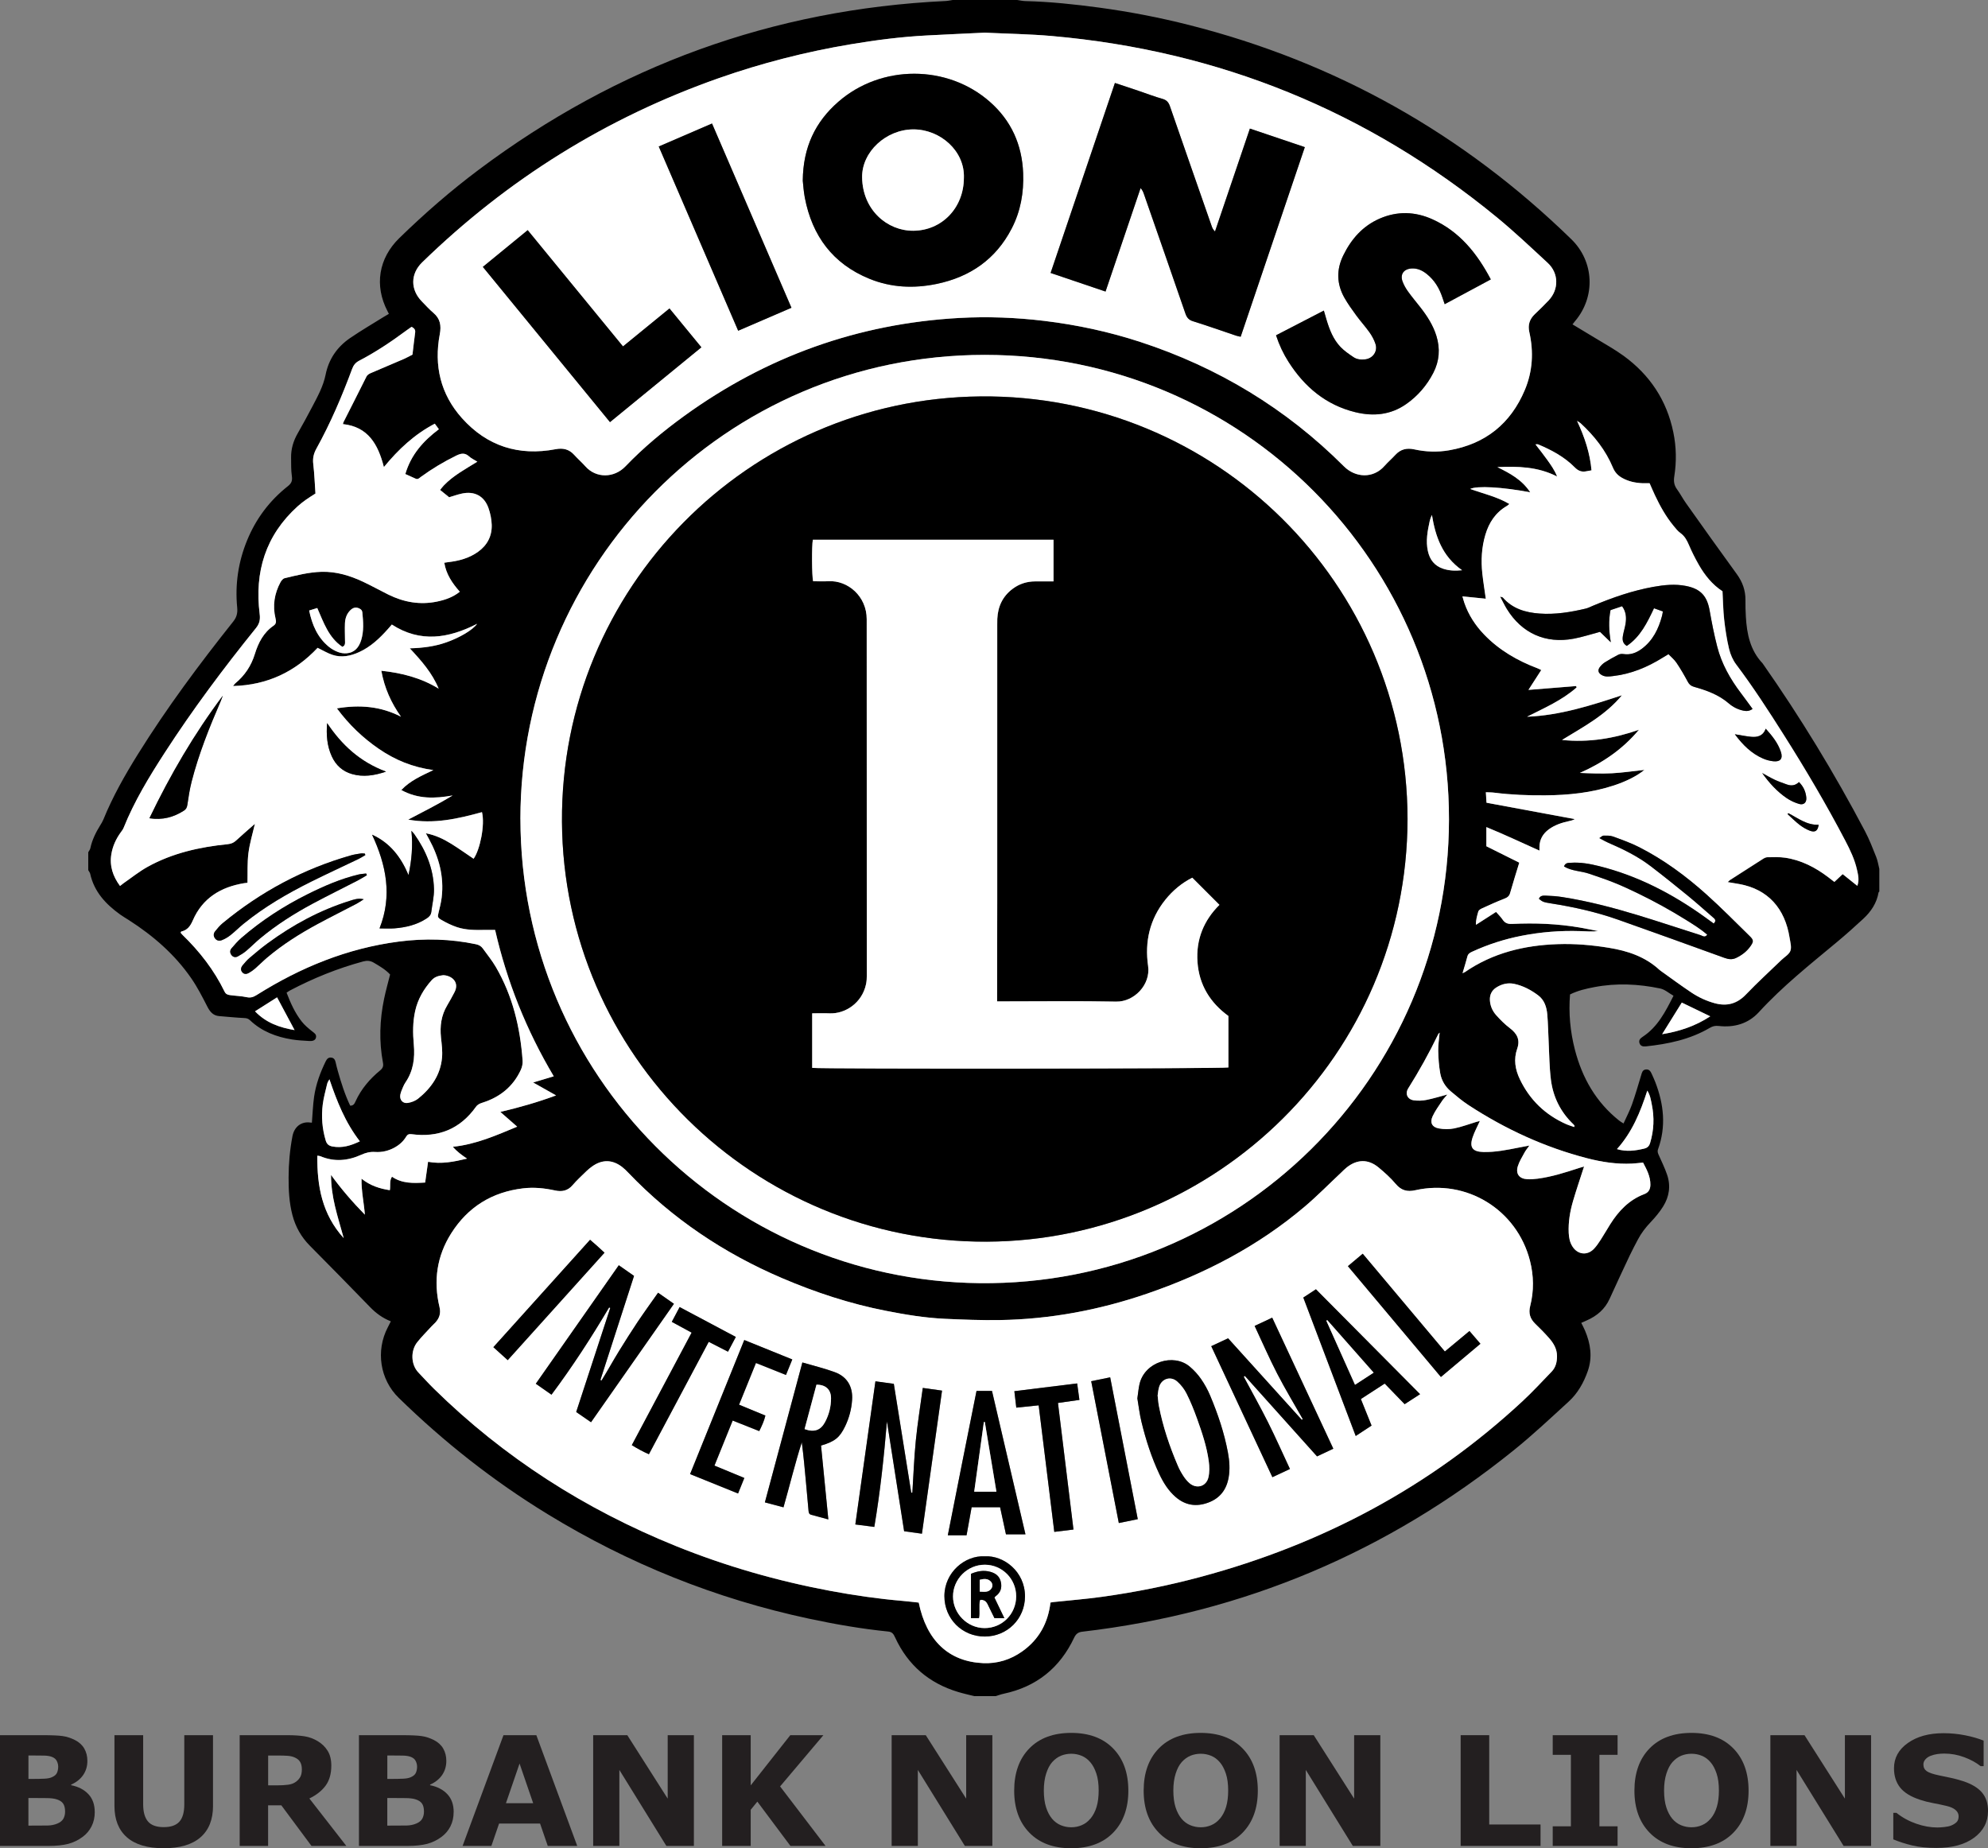 <?xml version="1.0" encoding="UTF-8"?>
<svg id="Layer_2" data-name="Layer 2" xmlns="http://www.w3.org/2000/svg" viewBox="0 0 678.64 630.94">
  <rect x="0" y="0" width="678.64" height="630.94" fill="#808080" stroke="none"/>
  <defs>
    <style>
      .cls-1, .cls-2, .cls-3 {
        stroke-width: 0px;
      }

      .cls-2 {
        fill: #fff;
      }

      .cls-3 {
        fill: #231f20;
      }
    </style>
  </defs>
  <g id="Layer_1-2" data-name="Layer 1">
    <g>
      <path class="cls-1" d="M325.24,0c7.34,0,14.67,0,22.01,0,.93.13,1.86.35,2.79.37,8.43.21,16.79,1.1,25.13,2.22,10.35,1.4,20.59,3.37,30.73,5.94,50.08,12.68,93.55,37.14,130.52,73.16,7.79,7.59,8.3,19.56,1.31,27.87-.29.35-.56.71-.93,1.17,2.66,1.6,5.22,3.12,7.77,4.68,3.24,1.99,6.59,3.82,9.65,6.04,8.98,6.53,14.77,15.23,17.01,26.17,1.02,4.97,1.11,9.98.32,14.98-.26,1.64-.1,3.02.91,4.4,1.12,1.53,1.99,3.24,3.09,4.78,5.74,8.08,11.47,16.16,17.31,24.17,1.96,2.69,3.01,5.56,2.98,8.88-.02,1.9.03,3.8.14,5.7.34,5.86,1.46,11.45,5.71,15.92,12.87,18.36,24.52,37.48,34.97,57.32,1.48,2.81,2.63,5.8,3.81,8.76.52,1.3.73,2.73,1.07,4.09v7.74c-.09.1-.24.19-.26.3-.62,3.64-2.57,6.54-5.21,8.99-2.93,2.72-5.93,5.39-9,7.95-9.18,7.65-18.54,15.07-26.65,23.93-3.62,3.96-8.44,5.32-13.72,4.71-1.18-.13-2.06.08-3.03.65-6.76,3.97-14.22,5.52-21.9,6.33-.95.1-1.81-.13-2.11-1.16-.29-1.01.28-1.58,1.11-2.13,5.1-3.35,7.75-8.53,10.51-14-1.61-.91-2.97-2.16-4.53-2.48-7.43-1.55-14.93-1.91-22.44-.48-2.85.54-5.69,1.19-8.35,2.51-.53,6.42.07,12.68,1.65,18.83,2.49,9.66,7.22,17.96,15.13,24.25.4.32.86.57,1.48.97,1.02-2.26,2.1-4.3,2.87-6.46,1.18-3.32,2.15-6.71,3.17-10.08.26-.87.44-1.74,1.54-1.89,1.2-.16,1.68.68,2.08,1.58.42.93.84,1.85,1.21,2.8,2.89,7.51,3.71,15.13.91,22.86-.3.84-.02,1.39.29,2.08.97,2.16,2.01,4.3,2.78,6.54,1.33,3.83.77,7.55-1.35,10.93-1.18,1.88-2.63,3.63-4.16,5.24-1.76,1.84-3.28,3.8-4.45,6.04-.94,1.8-1.91,3.6-2.78,5.44-2.31,4.91-4.62,9.82-6.85,14.76-1.6,3.54-4.31,5.85-7.79,7.38-.61.27-1.23.55-1.9.85.45.91.9,1.73,1.27,2.6,1.92,4.51,2.61,9.13.95,13.87-1.39,3.96-3.43,7.59-6.54,10.42-6.11,5.59-12.15,11.28-18.59,16.48-43.15,34.82-92.26,55.62-147.39,62.05-1.41.16-2.18.71-2.83,2.08-4.86,10.3-12.87,16.73-24.07,19.11-.91.19-1.8.53-2.69.8h-7.34c-1.83-.46-3.68-.86-5.49-1.41-9.92-2.98-17.12-9.14-21.48-18.55-.5-1.07-.9-1.94-2.38-2.08-9.11-.92-18.12-2.48-27.08-4.4-31.8-6.8-61.53-18.75-89.26-35.72-18.44-11.28-35.32-24.57-50.77-39.67-6.41-6.26-7.89-16.06-3.73-24.04.33-.64.65-1.28,1.05-2.07-2.84-1.12-5.09-2.79-7.1-4.87-6.81-7.02-13.65-14-20.54-20.94-2.95-2.97-4.91-6.45-5.96-10.48-1.11-4.24-1.32-8.57-1.3-12.92.02-4.69.43-9.35,1.31-13.97.58-3.04,2.71-4.84,5.47-4.74.44.02.88.08,1.17.11.25-3.03.34-5.95.75-8.82.61-4.26,2.08-8.27,3.97-12.13.39-.79.89-1.38,1.86-1.28.98.1,1.34.78,1.53,1.64.22.99.47,1.98.75,2.96,1.14,4.04,2.41,8.04,4.21,11.81,1.11.05,1.48-.67,1.82-1.44,1.92-4.23,4.86-7.67,8.41-10.59.91-.75,1.18-1.46.97-2.6-1.38-7.3-1.13-14.59.38-21.84.58-2.77,1.35-5.5,2.05-8.3-1.59-1.72-3.59-2.86-5.58-4.04-1.2-.71-2.33-.77-3.68-.4-8.68,2.35-16.95,5.7-24.9,9.88-.4.21-.77.49-1.18.76,1.35,3.53,2.85,6.88,5.12,9.79,1.02,1.31,2.35,2.41,3.66,3.45.73.58,1.49,1,1.26,2.07-.18.86-.91,1.27-2.29,1.19-1.96-.12-3.94-.21-5.87-.52-5.39-.87-10.36-2.74-14.39-6.59-.6-.57-1.17-.69-1.97-.73-2.84-.14-5.67-.43-8.51-.66-2.07-.17-3.14-1.45-4.05-3.22-1.7-3.31-3.4-6.66-5.51-9.71-5.64-8.16-13.01-14.53-21.32-19.86-.97-.62-1.97-1.2-2.91-1.87-4.92-3.53-8.9-7.76-10.26-13.92-.1-.44-.44-.83-.66-1.24,0-2.04,0-4.07,0-6.11.25-.47.62-.91.72-1.41.6-2.83,1.86-5.37,3.37-7.8.39-.63.79-1.28,1.07-1.96,3.18-7.83,7.33-15.14,11.78-22.29,9.84-15.81,20.95-30.73,32.54-45.29,1.23-1.54,1.54-2.97,1.36-4.82-.77-7.91.38-15.57,3.39-22.92,3.02-7.38,7.68-13.57,13.93-18.5,1.25-.99,1.56-1.89,1.34-3.43-.3-2.07-.22-4.19-.26-6.3-.05-2.99.79-5.74,2.28-8.33,1.72-3,3.37-6.04,4.98-9.11,1.83-3.49,3.74-6.97,4.52-10.86,1.08-5.37,3.95-9.5,8.38-12.53,3.69-2.52,7.56-4.78,11.36-7.15.61-.38,1.23-.74,1.86-1.1-.22-.43-.34-.67-.46-.91-4.56-8.74-3.05-18.07,4.03-24.96,8.57-8.35,17.58-16.2,27.16-23.37C210.73,22.51,263.8,3.14,322.85.34c.8-.04,1.59-.23,2.39-.34ZM358.6,547.08c.53-.09.8-.14,1.06-.17,5.53-.59,11.08-1.02,16.59-1.79,11.35-1.58,22.58-3.83,33.65-6.81,41.43-11.13,78.28-30.67,109.8-59.93,3.48-3.23,6.7-6.73,10-10.15,1.39-1.44,1.81-3.29,1.81-5.26,0-2.47-1.18-4.44-2.73-6.19-1.48-1.68-3.06-3.28-4.67-4.83-1.77-1.71-2.39-3.62-1.76-6.07,1.31-5.16,1.24-10.35-.08-15.51-4.46-17.4-21.62-27.97-39.14-24.04-2.74.62-4.8.08-6.67-2.14-1.74-2.06-3.78-3.9-5.86-5.63-3.53-2.93-7.35-2.85-10.94.04-.63.51-1.19,1.11-1.79,1.66-4.16,3.9-8.16,7.99-12.5,11.67-15.94,13.51-34.16,22.98-53.85,29.72-16.28,5.58-33.02,8.72-50.24,9-6.24.1-12.48-.15-18.72-.43-6.78-.31-13.48-1.42-20.14-2.73-12.22-2.4-23.98-6.25-35.42-11.14-19.91-8.51-37.54-20.33-52.54-36.01-.66-.69-1.34-1.36-2.08-1.94-3.34-2.59-6.89-2.64-10.31-.15-.66.48-1.3.99-1.88,1.56-1.6,1.57-3.27,3.08-4.72,4.78-1.68,1.96-3.66,2.34-6.04,1.81-3.59-.79-7.2-1.16-10.9-.71-10.59,1.27-18.79,6.35-24.48,15.31-4.94,7.78-6.15,16.28-4.02,25.22.5,2.1-.02,3.73-1.37,5.23-.41.45-.88.85-1.3,1.3-1.65,1.8-3.39,3.53-4.91,5.43-2.39,2.99-2.16,7.71.34,10.34,1.78,1.87,3.51,3.78,5.35,5.59,23.89,23.48,51.56,41.14,82.57,53.68,17.02,6.88,34.58,11.91,52.62,15.29,8.2,1.54,16.45,2.73,24.77,3.44,1.87.16,3.73.39,5.52.58,2.66,13.01,10.26,20.14,21.97,20.67,4.91.22,9.39-1.19,13.39-4.03,5.69-4.05,8.77-9.67,9.61-16.64ZM336.26,11.15c-6.75.33-13.39.62-20.04.97-8.68.46-17.29,1.57-25.86,3.01-15.34,2.58-30.36,6.41-45.03,11.57-38.37,13.5-72.07,34.52-101.22,62.87-4.04,3.93-4.06,9.32-.09,13.36,1.28,1.31,2.51,2.69,3.91,3.87,2.37,2,2.75,4.38,2.19,7.32-2.03,10.72.26,20.46,7.57,28.63,8.57,9.58,19.38,13.01,32.01,10.6,2.46-.47,4.55,0,6.28,1.91,1.23,1.36,2.62,2.57,3.84,3.94,3.69,4.16,9.84,4.02,13.67.02,6.12-6.38,12.91-12.04,20.08-17.22,28.04-20.3,59.33-31.53,93.9-33.45,9.7-.54,19.4-.16,29.07,1.01,11.15,1.35,22.06,3.7,32.71,7.18,26.52,8.67,49.78,22.73,69.52,42.47,3.9,3.9,9.97,4.25,13.82-.12,1.17-1.32,2.52-2.48,3.71-3.78,1.79-1.96,3.93-2.46,6.47-1.9,3.95.87,7.94,1.01,11.93.31,12.35-2.16,20.97-9.07,25.82-20.59,2.69-6.38,3.05-13.03,1.53-19.77-.54-2.41.09-4.4,1.86-6.09,1.62-1.55,3.24-3.1,4.77-4.74,3.52-3.77,3.44-9.27-.36-12.78-5.68-5.25-11.31-10.59-17.28-15.5-44.22-36.32-94.91-56.91-151.9-61.94-7.63-.67-15.32-.78-22.89-1.15ZM177.65,279.58c.09,87.36,70.43,157.56,156.8,158.46,88.04.92,160.11-69.98,160.18-158.32.08-87.17-70.19-158.6-158.52-158.57-88.69.03-158.44,71.88-158.47,158.43ZM162.97,157.6c-1.13-.71-2.1-1.13-2.83-1.81-1.46-1.35-2.81-1.04-4.42-.25-4.22,2.07-8.22,4.47-12.02,7.23-.52.38-1,.98-1.8.62-1.15-.52-2.3-1.03-3.52-1.58,1.95-6.65,6.16-11.31,11.45-15.3-.48-.65-.9-1.23-1.39-1.89-6.92,3.61-12.42,8.74-17.38,14.81-1.98-7.75-5.36-13.75-13.98-14.67.09-.32.11-.52.2-.69,2.6-5.15,5.22-10.28,7.79-15.45.42-.84,1.11-1.11,1.86-1.42,3.68-1.56,7.36-3.12,11.03-4.71,1.04-.45,2.04-1.03,2.86-1.45.32-2.67.57-5.09.91-7.51.14-1-.31-1.51-1.22-1.98-.57.4-1.18.81-1.77,1.25-5.14,3.8-10.43,7.35-16.1,10.31-1.24.65-1.94,1.49-2.41,2.78-3.47,9.36-7.38,18.53-12.22,27.27-.93,1.69-1.29,3.28-1.06,5.21.39,3.36.51,6.75.75,10.09-1.15.75-2.2,1.37-3.19,2.08-.99.71-1.97,1.46-2.87,2.27-10.97,9.91-14.79,22.38-12.98,36.78.24,1.87-.04,3.27-1.27,4.8-11.05,13.69-21.58,27.77-31.14,42.55-5.31,8.21-10.4,16.55-14.05,25.67-.22.55-.62,1.04-.98,1.54-1.61,2.24-2.74,4.69-3.19,7.41-.67,4.04.51,7.56,2.96,10.87.49-.38.79-.65,1.12-.88,2.73-1.89,5.33-4,8.22-5.61,8.49-4.74,17.8-6.8,27.39-7.77,1.15-.12,2.03-.45,2.87-1.24,2.08-1.93,4.25-3.78,6.44-5.71-.78,3.43-1.79,6.68-2.21,10-.41,3.31-.23,6.7-.32,10.12-.41.05-.81.09-1.21.15-7.93,1.32-14.16,5.1-17.45,12.69-.86,1.98-1.85,3.34-3.95,3.81-.08.02-.12.22-.21.4.2.23.4.5.63.73,5.85,5.67,10.79,12.02,14.36,19.37.45.93,1.15,1.1,1.93,1.21,1.88.26,3.8.3,5.65.7,1.34.29,2.32-.07,3.4-.75,14.93-9.39,30.92-15.95,48.53-18.24,8.83-1.15,17.59-.92,26.31.91,1,.21,1.78.65,2.35,1.45,1.5,2.09,3.15,4.1,4.44,6.32,5.75,9.88,8.33,20.7,9.14,31.99.07,1.03-.18,2.18-.61,3.12-2.62,5.7-7.1,9.3-13.02,11.19-.92.29-1.7.59-2.32,1.46-5.41,7.57-12.81,10.54-21.96,9.32-.87-.12-1.39.08-1.84.83-.96,1.61-2.32,2.82-3.96,3.73-2.07,1.14-4.3,1.67-6.66,1.51-1.66-.11-3.15.25-4.68.94-4.57,2.07-9.25,2.53-14,.5-.27-.11-.59-.1-1.03-.17-.1,10.37,1.61,19.96,9.01,28.14-1.07-3.87-2.15-7.35-2.98-10.88-.82-3.5-1.36-7.06-1.35-10.7,3.51,4.86,7.39,9.32,11.55,13.57-.31-4.07-1.23-8-1.14-12.28,3.01,2.4,6.21,3.4,9.67,3.93.28-1.66-.21-3.21.73-4.6,3.52,2.4,7.35,2.21,11.32,1.99.34-2.45.67-4.76,1-7.09,4.58.86,8.78,0,13.3-1.08-1.86-1.26-3.43-2.38-4.84-4.04,7.95-.83,14.85-3.91,21.95-6.87-1.96-1.72-3.72-3.26-5.74-5.03,6.59-1.57,12.7-3.29,19.02-5.64-2.77-1.56-5.15-2.91-7.82-4.41,2.55-.76,4.7-1.41,7.03-2.11-9.36-15.74-15.97-32.3-20.02-49.97-1.23,0-2.38-.02-3.52,0-3.2.05-6.42.08-9.48-.94-1.84-.61-3.63-1.48-5.31-2.47-1.42-.83-1.34-1.09-.95-2.69.4-1.64.82-3.3,1.02-4.97.86-7.14-.93-13.72-4.32-19.95-.32-.58-.63-1.16-1.08-1.98,3.29.64,6.02,1.96,8.6,3.55,2.63,1.62,5.14,3.43,7.7,5.15,2.17-2.99,3.94-11.55,2.86-15.91-8.23,2.28-16.52,4.14-25.18,2.55,5.11-2.69,10.25-5.25,15.16-8.24-5.99,1.07-11.81,1.29-17.52-1.86,3.08-3.25,6.88-4.86,10.94-6.81-7.12-.96-13.13-3.48-18.63-7.26-5.44-3.74-10.16-8.23-14.3-13.81,7.85-1.31,15.03-.69,21.88,2.85-3.36-4.73-5.65-9.82-6.71-15.69,7.12.76,13.62,2.47,19.57,6.11-2.19-5.32-5.85-9.48-9.85-13.76,4.47-.14,8.54-.66,12.46-2.04,4.56-1.61,8.97-4.19,10.52-6.33-9.78,4.99-19.42,6.52-29.11.25-.49.56-.93,1.08-1.38,1.58-2.82,3.16-5.88,6.04-9.79,7.83-2.92,1.33-5.97,1.97-9.09.94-1.71-.57-3.29-1.54-5.08-2.4-7.61,8.09-17.03,12.72-28.86,13.04.44-.54.57-.76.76-.92,3.22-2.67,5.42-5.94,6.67-10,1.17-3.79,2.95-7.33,6.39-9.68.99-.68.91-1.49.67-2.48-1.05-4.35-.39-8.49,1.72-12.4.3-.55.84-1.2,1.39-1.33,4.15-1,8.29-2.06,12.6-2.18,5.08-.14,9.78,1.31,14.3,3.45,2.88,1.36,5.66,2.92,8.52,4.33,5.27,2.6,10.79,3.58,16.6,2.38,2.79-.58,5.45-1.5,7.78-3.36-2.6-2.92-4.66-5.98-5.3-9.9.49-.07.87-.14,1.26-.19,3.68-.42,7.2-1.33,10.27-3.54,3.16-2.27,4.78-5.39,4.66-9.23-.06-1.93-.47-3.93-1.12-5.75-1.46-4.09-4.8-5.83-9.06-4.9-1.57.34-3.1.89-4.35,1.26-1.09-.88-2.06-1.67-3.09-2.5.52-.63.88-1.12,1.29-1.56,3.23-3.36,7.32-5.55,11.45-8.1ZM499.24,332.26c.49-.22.69-.28.85-.39,9.54-6.57,20.28-9.16,31.69-9.55,5.85-.2,11.66.31,17.44,1.24,6.4,1.04,12.38,3,17.27,7.51.15.14.32.26.48.38,3.48,2.48,6.92,5.03,10.47,7.4,2.43,1.62,5.08,2.85,7.92,3.63,4.18,1.15,7.63.22,10.7-2.99,3.89-4.07,8.06-7.86,12.11-11.78,1.06-1.02,2.59-1.88,3.05-3.12.47-1.27-.04-2.94-.27-4.4-1.57-10.08-7.4-16.61-17.16-18.38-1.25-.23-2.51-.42-3.96-.67.36-.34.53-.55.74-.69,3.76-2.43,7.53-4.85,11.31-7.25.44-.28.99-.55,1.49-.55,2.03-.01,4.09-.12,6.09.17,5.49.82,10.29,3.31,14.67,6.64.69.53,1.38,1.06,2.1,1.62.96-.9,1.84-1.73,2.84-2.66,1.67,1.34,3.29,2.63,4.99,4,.74-1.97.28-3.7-.09-5.41-.77-3.54-2.33-6.79-4-9.98-6.49-12.39-13.59-24.43-21.07-36.24-5.16-8.14-10.39-16.23-16.19-23.94-1.15-1.53-1.98-3.45-2.43-5.31-.78-3.29-1.29-6.65-1.67-10.02-.35-3.16-.39-6.36-.57-9.66-3.48-2.27-6.06-5.48-8.13-9.11-1.24-2.18-2.37-4.43-3.35-6.73-.68-1.59-1.44-2.99-2.89-4.04-.92-.66-1.65-1.61-2.38-2.5-2.61-3.17-4.58-6.72-6.32-10.42-.63-1.34-1.21-2.7-1.82-4.09-.88,0-1.69.03-2.5,0-2.4-.1-4.7-.6-6.82-1.78-1.46-.81-2.52-1.9-3.19-3.52-2.47-5.93-6.37-10.86-11.06-15.18-.22-.21-.51-.35-1.19-.8,2.64,5.65,4.42,11.05,4.94,16.89-.73.13-1.26.21-1.78.32-1.58.32-2.75-.12-3.94-1.33-3.53-3.58-7.91-5.92-12.5-7.85-.24-.1-.55-.01-.91-.01,1.41,1.84,2.77,3.53,4.02,5.29,1.21,1.72,2.48,3.43,3.36,5.68-6.64-3.39-13.46-3.51-20.38-3.2,4.26,2.1,8.38,4.27,11.21,8.6-9.52-1.81-18.2-2.3-20.49-1.15,4.47,1.62,9.14,2.64,13.36,5.13-.36.3-.55.5-.77.63-3.88,2.22-6.16,5.66-7.4,9.83-1.3,4.35-1.55,8.81-1.05,13.31.31,2.81.77,5.61,1.18,8.58-2.61-.26-5.19-.52-7.98-.81.28.96.45,1.61.67,2.24,1.42,4.11,3.74,7.67,6.74,10.79,5.14,5.34,11.38,8.94,18.26,11.54.41.15.79.38,1.24.59-1.46,2.27-2.83,4.4-4.37,6.77,5.68-.46,10.98-.88,16.29-1.31.05.16.1.32.15.48-4.97,4.4-11.04,7.02-16.91,9.99,11.26-.46,21.82-3.85,32.39-7.33-5.57,6.79-13.16,10.78-20.46,15.26,9.04.94,17.74-.5,26.27-3.48-5.51,6.6-12.36,11.29-20.17,14.73,3.7.16,7.34.31,10.97.12,3.57-.19,7.12-.72,11.07-1.15-2.55,2.08-6.16,3.89-10.3,5.27-7.68,2.56-15.62,3.37-23.66,3.42-5.77.04-11.54-.18-17.27-.91-.91-.12-1.84-.1-2.91-.15.08,1.33.15,2.38.23,3.58,10.15,1.88,20.15,3.73,30.14,5.59-.66.39-1.31.54-1.96.68-2.47.53-4.85,1.29-6.91,2.82-2.04,1.5-3.18,3.48-3.2,6.05,0,.32,0,.64,0,1.21-6.09-2.74-11.93-5.49-18.12-8.03v6.54c3.71,1.85,7.45,3.71,11.23,5.6-1.07,3.5-2.16,6.93-3.13,10.38-.32,1.14-1,1.55-2.03,1.95-2.58,1-5.11,2.16-7.64,3.31-.46.21-1.06.6-1.18,1.02-.41,1.43-.87,2.89-.8,4.55,2.37-1.52,4.57-2.94,6.85-4.4.85.98,1.65,1.73,2.24,2.62.81,1.22,1.82,1.55,3.26,1.48,7.75-.38,15.47-.07,23.13,1.24,2.08.36,4.15.81,6.22,1.22-2.09.25-4.12.05-6.14-.01-6.74-.22-13.43.31-20.04,1.61-5.81,1.14-11.41,2.94-16.8,5.42-.75.35-1.42.7-1.65,1.63-.46,1.83-1.04,3.62-1.67,5.75ZM494.11,373.63c-.78.94-1.37,1.51-1.81,2.18-1.14,1.75-2.42,3.45-3.28,5.34-.96,2.12-.14,3.66,2.14,4.08,1.69.31,3.55.33,5.23,0,2.57-.52,5.06-1.47,7.58-2.23.39-.12.79-.2,1.21-.31-.87,1.94-1.83,3.68-2.45,5.53-1.18,3.49-.04,4.97,3.64,5.06,4.1.1,8.09-.72,12.08-1.51,1.08-.22,2.17-.41,3.63-.69-.71,1.01-1.24,1.63-1.62,2.33-.83,1.55-1.81,3.06-2.32,4.72-.8,2.6.49,4.28,3.18,4.43,1.21.07,2.44-.02,3.65-.18,4.79-.64,9.37-2.1,13.94-3.6.59-.2,1.2-.36,1.84-.55-1.31,4.09-2.64,7.93-3.77,11.82-1.03,3.52-1.64,7.13-1.47,10.84.08,1.66.38,3.25,1.28,4.65,1.81,2.84,5.12,3.18,7.4.72.87-.94,1.6-2.02,2.29-3.1,1.1-1.71,2.11-3.48,3.19-5.2,2.88-4.58,6.47-8.36,11.67-10.32,1.46-.55,2.03-1.65,2.05-3.18.03-2.84-1.24-5.19-2.5-7.57-1.37.13-2.57.29-3.78.35-5.2.25-10.29-.53-15.29-1.82-14.51-3.74-27.94-9.94-40.46-18.11-2.15-1.4-4.13-3.08-6.1-4.73-1.93-1.62-3.2-3.77-3.62-6.22-.43-2.52-.63-5.11-.68-7.67-.04-2,.3-4.01.49-6.16-.23.25-.4.37-.48.54-3.07,6.36-6.49,12.52-10.25,18.5-1.15,1.82-.24,3.78,1.93,4.07,1.39.18,2.87.14,4.24-.13,2.31-.45,4.56-1.16,7.22-1.86ZM537.39,384.74c.04-.13.08-.27.12-.4-.12-.16-.21-.34-.35-.47-4.42-4.18-6.98-9.36-7.73-15.32-.53-4.23-.54-8.52-.76-12.78-.16-3.12-.2-6.24-.46-9.35-.22-2.55-.95-4.99-3.12-6.62-2.46-1.84-5.15-3.28-8.19-3.92-2.16-.46-4.2.04-6.04,1.2-1.54.97-2.32,2.42-2.25,4.29.08,1.99.86,3.74,2.13,5.18,1.43,1.61,2.99,3.16,4.7,4.46,2.44,1.86,3.57,3.95,2.49,7.02-1.27,3.6-.69,7.1.93,10.46,3.37,7.01,8.64,12.08,15.73,15.25.91.4,1.87.68,2.81,1.02ZM151.24,332.91c-1.35.16-2.78.46-3.87,1.68-2.72,3.04-4.72,6.44-5.63,10.46-.87,3.82-.84,7.68-.48,11.55.42,4.59-.16,8.94-2.81,12.85-.34.5-.63,1.05-.86,1.61-.36.87-.78,1.75-.94,2.67-.31,1.7.86,3.05,2.55,2.78,1.22-.2,2.55-.68,3.5-1.44,4.49-3.6,7.65-8.11,8.19-14,.21-2.27-.11-4.6-.35-6.89-.41-3.89.08-7.57,2.12-10.98.87-1.45,1.69-2.95,2.47-4.45,1.87-3.56-1.06-5.79-3.89-5.85ZM122.84,389.62c-5.01-6.46-7.85-13.72-10.39-21.17-.4.57-.67,1.1-.8,1.66-.53,2.3-1.18,4.6-1.48,6.93-.52,4.13-.2,8.23,1,12.26.38,1.29,1.06,1.85,2.35,2.09,3.23.59,6.15-.25,9.31-1.77ZM105.54,208.41c1.01,4.9,2.84,9.18,6.68,12.36.92.76,2.03,1.38,3.15,1.82.91.35,1.99.52,2.97.44,2.72-.23,4.19-2.03,4.95-4.46.97-3.12.72-6.31.41-9.49-.06-.65-.4-1.04-1.04-1.35-1.17-.55-2.1-.3-2.97.52-1.31,1.23-1.86,2.84-1.93,4.57-.08,1.96,0,3.93.02,5.9,0,.79.18,1.65-.9,2.11-4.71-3.17-6.4-8.35-8.57-13.25-.99.3-1.81.56-2.76.85ZM551.98,392.28c3.34.99,6.31.53,9.3-.18,1.15-.27,1.7-.88,2.02-1.96,1.29-4.31,1.47-8.65.57-13.05-.31-1.53-.49-3.13-1.54-4.78-2.38,7.34-5.14,14.14-10.36,19.97ZM583.82,346.95c-3.36-1.63-6.56-3.17-9.71-4.69-2.18,3.5-4.38,7.04-6.71,10.79,5.94-.98,11.38-2.78,16.42-6.1ZM499.12,194.67c-6.82-4.78-9.1-11.51-10.31-18.87-.35.69-.6,1.37-.75,2.07-.74,3.39-1.4,6.79-.62,10.27.65,2.93,2.26,5.03,5.18,6,1.95.65,3.95.79,6.5.53ZM100.56,351.65c-2.05-3.82-3.97-7.42-5.98-11.18-2.48,1.57-4.92,3.12-7.52,4.77,3.79,3.96,8.41,5.54,13.5,6.41Z"/>
      <path class="cls-2" d="M358.6,547.08c-.84,6.98-3.93,12.6-9.61,16.64-3.99,2.84-8.47,4.25-13.39,4.03-11.71-.53-19.32-7.66-21.97-20.67-1.79-.19-3.66-.42-5.52-.58-8.32-.71-16.57-1.91-24.77-3.44-18.03-3.38-35.59-8.41-52.62-15.29-31.01-12.54-58.68-30.2-82.57-53.68-1.84-1.81-3.57-3.72-5.35-5.59-2.49-2.62-2.73-7.35-.34-10.34,1.52-1.9,3.26-3.63,4.91-5.43.41-.45.89-.84,1.3-1.3,1.35-1.5,1.87-3.14,1.37-5.23-2.14-8.94-.92-17.44,4.02-25.22,5.69-8.96,13.89-14.04,24.48-15.31,3.71-.44,7.31-.07,10.9.71,2.38.52,4.36.15,6.04-1.81,1.45-1.7,3.12-3.21,4.72-4.78.58-.57,1.22-1.08,1.88-1.56,3.42-2.48,6.97-2.44,10.31.15.75.58,1.43,1.25,2.08,1.94,14.99,15.68,32.62,27.5,52.54,36.01,11.44,4.89,23.2,8.75,35.42,11.14,6.66,1.31,13.35,2.42,20.14,2.73,6.23.28,12.48.53,18.72.43,17.22-.28,33.96-3.42,50.24-9,19.69-6.74,37.91-16.21,53.85-29.72,4.34-3.68,8.34-7.77,12.5-11.67.59-.56,1.15-1.16,1.79-1.66,3.59-2.89,7.41-2.97,10.94-.04,2.08,1.73,4.13,3.57,5.86,5.63,1.87,2.22,3.93,2.76,6.67,2.14,17.51-3.94,34.67,6.63,39.14,24.04,1.32,5.16,1.4,10.35.08,15.51-.63,2.46-.01,4.36,1.76,6.07,1.61,1.55,3.19,3.15,4.67,4.83,1.55,1.75,2.73,3.72,2.73,6.19,0,1.96-.42,3.81-1.81,5.26-3.3,3.42-6.52,6.92-10,10.15-31.52,29.26-68.36,48.8-109.8,59.93-11.08,2.98-22.3,5.23-33.65,6.81-5.5.77-11.06,1.2-16.59,1.79-.27.03-.53.08-1.06.17ZM413.48,459.55c7.02,15.05,13.92,29.82,20.88,44.74,2.13-.99,4.01-1.87,5.99-2.8-2.56-5.48-4.91-10.81-7.52-16.01-2.62-5.23-5.49-10.33-8.25-15.48.13-.09.27-.17.4-.26,8.19,9.13,16.37,18.26,24.62,27.45,1.88-.88,3.64-1.71,5.56-2.62-6.98-14.97-13.9-29.8-20.86-44.73-2.09.98-3.97,1.86-6,2.81,2.6,5.55,4.98,11.02,7.71,16.31,2.72,5.27,5.8,10.35,8.72,15.51-.11.08-.23.15-.34.23-8.38-9.27-16.76-18.54-25.15-27.82-1.99.93-3.76,1.76-5.75,2.69ZM188.26,476.11c7.25-9.71,13.66-19.61,19.67-29.79.13.07.25.13.38.2-3.87,11.82-7.74,23.64-11.62,35.51,1.76,1.21,3.35,2.31,5.06,3.49,9.49-13.55,18.85-26.93,28.3-40.42-1.86-1.31-3.56-2.5-5.41-3.79-2.39,3.4-4.73,6.63-6.96,9.94-2.19,3.27-4.29,6.59-6.35,9.94-2.06,3.33-3.94,6.77-6,10.1-.13-.06-.25-.13-.38-.19,3.82-11.83,7.65-23.67,11.48-35.53-1.81-1.26-3.45-2.41-5.2-3.64-9.49,13.55-18.86,26.93-28.33,40.45,1.83,1.28,3.53,2.47,5.35,3.74ZM308.64,522.74c2.12.29,4.04.55,6.09.84,2.3-16.38,4.57-32.53,6.86-48.84-2.28-.32-4.33-.61-6.57-.92-.83,6.15-1.79,12.03-2.38,17.96-.59,5.91-.8,11.86-1.18,17.8-.13,0-.25,0-.38,0-1.98-12.36-3.96-24.73-5.95-37.16-2.14-.29-4.12-.57-6.28-.86-2.29,16.34-4.56,32.49-6.86,48.87,2.31.3,4.35.57,6.48.84,2.05-12.1,3.31-24.04,4.31-36.04,1.95,12.44,3.89,24.89,5.87,37.53ZM388.26,477.38c.42,2.45.74,5.29,1.41,8.04,1.49,6.13,3.41,12.12,6.11,17.84,1.37,2.9,3.05,5.6,5.5,7.74,3.33,2.91,7.07,3.48,11.18,1.95,3.99-1.48,6.21-4.38,6.95-8.53.51-2.85.3-5.69-.22-8.49-1.25-6.75-3.44-13.23-6.1-19.55-.84-1.98-1.9-3.91-3.13-5.68-1.07-1.54-2.39-2.96-3.82-4.17-5.48-4.65-15.44-1.65-17.16,6.03-.32,1.45-.44,2.94-.72,4.82ZM273.9,465.11c-4.32,16.12-8.54,31.87-12.8,47.77,2.24.6,4.24,1.13,6.35,1.69,2.15-7.51,3.92-14.93,6.25-22.19.6,4.63,1.02,9.22,1.44,13.82.29,3.18.57,6.35.86,9.53.06.61.14,1.19.92,1.39,1.88.47,3.75,1.01,5.84,1.58-.85-8.59-1.68-16.93-2.49-25.21,4.7-1.38,6.36-2.72,8.22-6.57,1.37-2.84,2.17-5.85,2.38-9,.31-4.5-1.67-7.93-5.86-9.47-3.54-1.31-7.23-2.18-11.12-3.33ZM444.9,442.96c5.97,15.78,11.89,31.41,17.89,47.25,1.91-1.25,3.64-2.39,5.41-3.55-1.25-3.11-2.43-6.04-3.65-9.06,2.78-1.81,5.43-3.52,8.14-5.28,2.35,2.43,4.55,4.7,6.8,7.03,1.91-1.23,3.66-2.37,5.27-3.41-11.85-11.94-23.65-23.82-35.55-35.81-1.41.92-2.81,1.84-4.32,2.83ZM350.07,523.79c-3.86-16.55-7.65-32.77-11.43-48.97h-5.28c-3.28,16.49-6.6,32.86-9.8,49.28h6.4c.59-3.27,1.15-6.38,1.73-9.57h9.72c.69,3.19,1.34,6.22,2,9.25h6.67ZM254.08,457.45c-6.21,15.36-12.31,30.47-18.5,45.78,5.51,2.23,10.87,4.39,16.38,6.62.75-1.85,1.42-3.51,2.14-5.3-3.5-1.45-6.79-2.81-10.2-4.22,2.11-5.22,4.14-10.22,6.22-15.38,3.11,1.23,6.04,2.39,9.07,3.6.87-1.77,1.65-3.43,2.1-5.3-3.08-1.27-6.01-2.48-8.99-3.71,1.97-4.86,3.85-9.49,5.77-14.24,3.46,1.38,6.77,2.7,10.24,4.09.72-1.78,1.4-3.44,2.16-5.3-5.51-2.23-10.82-4.38-16.38-6.63ZM248.51,461.43c.92-1.72,1.76-3.31,2.67-5.03-6.46-3.43-12.73-6.76-19.18-10.2-.9,1.7-1.75,3.3-2.68,5.05,2.29,1.25,4.47,2.43,6.77,3.68-6.83,12.85-13.6,25.59-20.42,38.41,1.94,1.18,3.79,2.22,5.84,3.1,6.85-12.87,13.6-25.55,20.42-38.37,2.25,1.15,4.33,2.21,6.57,3.36ZM359.9,522.94c2.32-.28,4.37-.53,6.55-.8-1.78-14.54-3.53-28.84-5.29-43.21,2.56-.36,4.87-.69,7.32-1.04-.27-2-.51-3.76-.77-5.63-7.25.9-14.22,1.76-21.44,2.65.23,1.94.44,3.71.66,5.62,2.63-.27,5.03-.52,7.64-.79,1.77,14.38,3.53,28.62,5.33,43.19ZM460.13,432.24c10.61,12.64,21.11,25.15,31.75,37.83,4.58-3.85,9.01-7.57,13.49-11.34-1.36-1.58-2.54-2.95-3.74-4.35-2.89,2.41-5.58,4.65-8.4,6.99-9.38-11.17-18.66-22.22-28.04-33.38-1.77,1.49-3.36,2.82-5.06,4.25ZM173.33,464.33c11.07-12.3,22-24.43,33.04-36.68-.89-.82-1.68-1.55-2.48-2.27-.79-.7-1.59-1.39-2.45-2.14-11.08,12.3-22,24.43-33.01,36.66,1.67,1.51,3.17,2.86,4.91,4.44ZM388.4,518.61c-3.15-16.21-6.27-32.22-9.42-48.43-2.27.46-4.35.89-6.48,1.32,3.17,16.29,6.29,32.3,9.43,48.42,2.31-.47,4.34-.89,6.47-1.32ZM336.21,531.29c-6.83-.38-13.81,5.5-13.82,13.56-.01,7.76,6.04,13.84,13.79,13.82,7.68-.02,13.71-6.04,13.72-13.69.01-8.55-7.31-14.05-13.69-13.69Z"/>
      <path class="cls-2" d="M336.26,11.15c7.58.37,15.26.47,22.89,1.15,56.99,5.03,107.68,25.62,151.9,61.94,5.97,4.91,11.6,10.25,17.28,15.5,3.8,3.51,3.88,9,.36,12.78-1.53,1.64-3.15,3.19-4.77,4.74-1.77,1.69-2.41,3.68-1.86,6.09,1.52,6.74,1.15,13.39-1.53,19.77-4.85,11.52-13.47,18.43-25.82,20.59-3.99.7-7.98.56-11.93-.31-2.54-.56-4.68-.06-6.47,1.9-1.19,1.3-2.54,2.46-3.71,3.78-3.85,4.37-9.92,4.02-13.82.12-19.74-19.74-43-33.8-69.52-42.47-10.66-3.48-21.57-5.83-32.71-7.18-9.67-1.17-19.37-1.54-29.07-1.01-34.57,1.92-65.87,13.16-93.9,33.45-7.16,5.19-13.95,10.84-20.08,17.22-3.84,4-9.99,4.14-13.67-.02-1.22-1.37-2.61-2.58-3.84-3.94-1.73-1.92-3.82-2.38-6.28-1.91-12.63,2.41-23.44-1.02-32.01-10.6-7.31-8.17-9.6-17.92-7.57-28.63.56-2.94.18-5.32-2.19-7.32-1.4-1.18-2.62-2.56-3.91-3.87-3.97-4.04-3.94-9.44.09-13.36,29.15-28.34,62.84-49.37,101.22-62.87,14.68-5.16,29.7-9,45.03-11.57,8.56-1.44,17.18-2.55,25.86-3.01,6.64-.35,13.29-.65,20.04-.97ZM380.58,28.32c-7.35,21.72-14.62,43.21-21.95,64.85,6.31,2.14,12.45,4.21,18.75,6.35,4.03-11.89,8-23.59,11.96-35.3.65.66.9,1.33,1.14,2.01,4.73,13.58,9.47,27.15,14.15,40.74.48,1.39,1.11,2.22,2.61,2.69,4.92,1.52,9.77,3.26,14.65,4.9.49.16,1,.25,1.62.39,7.32-21.63,14.59-43.12,21.9-64.73-6.35-2.14-12.48-4.22-18.75-6.33-4.02,11.85-7.96,23.49-11.91,35.12-.65-.61-.91-1.2-1.13-1.81-4.76-13.63-9.53-27.27-14.25-40.92-.46-1.33-1.1-2.12-2.54-2.53-2.67-.75-5.26-1.76-7.9-2.65-2.69-.91-5.38-1.79-8.37-2.79ZM274.04,61.69c.16,1.35.28,3.6.7,5.79,2.5,13.06,9.56,22.59,22.03,27.68,7.43,3.04,15.19,3.38,22.99,1.76,11.4-2.36,20.17-8.42,25.59-18.89,3.07-5.92,4.17-12.28,3.92-18.91-.37-9.72-4.06-17.93-11.36-24.36-14.51-12.79-37.1-12.77-51.71-.03-7.9,6.89-12.06,15.54-12.16,26.96ZM493.18,103.85c5.36-2.88,10.47-5.62,15.73-8.45-4.73-8.98-10.71-16.37-19.92-20.52-5.89-2.66-11.97-2.86-17.97-.26-5.82,2.52-9.75,7-12.48,12.6-2.37,4.86-2.26,9.73.39,14.43,1.2,2.12,2.64,4.11,4.08,6.08,1.44,1.97,3.1,3.78,4.51,5.77.85,1.2,1.58,2.55,2.03,3.95.82,2.53-.92,4.96-3.57,5.25-1.38.15-2.77.03-3.92-.75-1.56-1.05-3.16-2.13-4.45-3.48-2.49-2.61-3.77-5.92-4.79-9.33-.29-.96-.56-1.93-.9-3.1-5.55,2.87-10.93,5.65-16.32,8.44,1.1,3.37,2.5,6.31,4.26,9.06,5.46,8.56,12.78,14.74,22.82,17.19,6.11,1.49,12.02.96,17.33-2.76,3.97-2.77,7.05-6.36,9.27-10.65,2.09-4.05,2.41-8.28,1.06-12.64-1.14-3.7-3.21-6.86-5.57-9.87-1.38-1.76-2.83-3.48-4.13-5.3-.74-1.04-1.4-2.18-1.84-3.37-.92-2.47.38-4.3,3.03-4.47,2.02-.14,3.71.66,5.23,1.88,2.63,2.1,4.29,4.86,5.33,8.02.23.69.47,1.38.79,2.3ZM239.43,118.56c-3.73-4.54-7.28-8.86-10.89-13.26-5.39,4.4-10.58,8.64-15.87,12.96-10.89-13.29-21.67-26.44-32.53-39.69-5.16,4.23-10.18,8.34-15.31,12.54,14.52,17.73,28.9,35.29,43.4,52.99,10.45-8.56,20.73-16.97,31.2-25.54ZM270.17,105.06c-9.06-21.01-18.04-41.85-27.11-62.89-6.14,2.65-12.13,5.23-18.18,7.85,9.1,21.12,18.09,41.96,27.11,62.89,6.16-2.66,12.12-5.23,18.18-7.84Z"/>
      <path class="cls-2" d="M177.65,279.58c.03-86.55,69.78-158.4,158.47-158.43,88.33-.03,158.59,71.4,158.52,158.57-.08,88.34-72.15,159.23-160.18,158.32-86.37-.9-156.71-71.1-156.8-158.46ZM480.49,279.58c-.12-80.47-65.62-145.05-145.83-144.26-79.29.79-143.32,65.59-142.82,145.19.49,79.8,65.83,143.75,145.08,143.36,77.92-.38,143.41-63.51,143.57-144.3Z"/>
      <path class="cls-2" d="M162.97,157.6c-4.13,2.56-8.22,4.74-11.45,8.1-.42.43-.77.93-1.29,1.56,1.03.83,2.01,1.63,3.09,2.5,1.25-.37,2.78-.92,4.35-1.26,4.26-.93,7.6.81,9.06,4.9.65,1.82,1.06,3.82,1.12,5.75.12,3.84-1.5,6.96-4.66,9.23-3.07,2.2-6.58,3.12-10.27,3.54-.39.04-.78.12-1.26.19.64,3.92,2.71,6.98,5.3,9.9-2.33,1.87-5,2.79-7.78,3.36-5.81,1.2-11.33.22-16.6-2.38-2.86-1.41-5.64-2.97-8.52-4.33-4.52-2.13-9.22-3.59-14.3-3.45-4.31.12-8.45,1.18-12.6,2.18-.55.13-1.09.78-1.39,1.33-2.12,3.91-2.77,8.05-1.72,12.4.24.99.32,1.8-.67,2.48-3.44,2.35-5.22,5.89-6.39,9.68-1.25,4.05-3.45,7.33-6.67,10-.19.16-.32.38-.76.92,11.83-.32,21.25-4.95,28.86-13.04,1.8.87,3.37,1.84,5.08,2.4,3.12,1.03,6.17.4,9.09-.94,3.92-1.79,6.97-4.67,9.79-7.83.45-.5.89-1.02,1.38-1.58,9.69,6.28,19.33,4.74,29.11-.25-1.55,2.15-5.96,4.72-10.52,6.33-3.92,1.39-7.99,1.91-12.46,2.04,4,4.28,7.66,8.44,9.85,13.76-5.94-3.64-12.45-5.35-19.57-6.11,1.06,5.87,3.35,10.96,6.71,15.69-6.86-3.54-14.03-4.17-21.88-2.85,4.14,5.58,8.86,10.08,14.3,13.81,5.5,3.78,11.52,6.3,18.63,7.26-4.06,1.95-7.86,3.55-10.94,6.81,5.71,3.15,11.53,2.94,17.52,1.86-4.91,2.98-10.05,5.55-15.16,8.24,8.66,1.59,16.95-.27,25.18-2.55,1.08,4.36-.69,12.91-2.86,15.91-2.56-1.72-5.08-3.53-7.7-5.15-2.58-1.59-5.3-2.92-8.6-3.55.45.82.77,1.4,1.08,1.98,3.39,6.23,5.18,12.81,4.32,19.95-.2,1.67-.62,3.33-1.02,4.97-.39,1.6-.47,1.86.95,2.69,1.68.98,3.47,1.85,5.31,2.47,3.06,1.02,6.28,1,9.48.94,1.14-.02,2.29,0,3.52,0,4.05,17.68,10.66,34.23,20.02,49.97-2.33.7-4.49,1.34-7.03,2.11,2.67,1.5,5.05,2.85,7.82,4.41-6.32,2.35-12.42,4.07-19.02,5.64,2.02,1.77,3.78,3.31,5.74,5.03-7.11,2.96-14.01,6.04-21.95,6.87,1.42,1.67,2.98,2.78,4.84,4.04-4.52,1.08-8.72,1.93-13.3,1.08-.33,2.33-.65,4.64-1,7.09-3.97.22-7.8.42-11.32-1.99-.94,1.39-.45,2.94-.73,4.6-3.46-.53-6.66-1.53-9.67-3.93-.09,4.28.83,8.21,1.14,12.28-4.16-4.25-8.04-8.71-11.55-13.57-.01,3.63.53,7.2,1.35,10.7.83,3.53,1.91,7,2.98,10.88-7.4-8.18-9.11-17.77-9.01-28.14.44.07.76.06,1.03.17,4.75,2.03,9.43,1.57,14-.5,1.53-.7,3.01-1.06,4.68-.94,2.35.16,4.58-.37,6.66-1.51,1.64-.9,3-2.12,3.96-3.73.45-.75.97-.95,1.84-.83,9.15,1.23,16.56-1.75,21.96-9.32.62-.87,1.39-1.16,2.32-1.46,5.92-1.89,10.4-5.49,13.02-11.19.43-.94.69-2.1.61-3.12-.81-11.3-3.39-22.12-9.14-31.99-1.29-2.22-2.94-4.23-4.44-6.32-.57-.8-1.35-1.24-2.35-1.45-8.72-1.83-17.48-2.05-26.31-.91-17.61,2.29-33.6,8.84-48.53,18.24-1.08.68-2.05,1.05-3.4.75-1.85-.4-3.77-.44-5.65-.7-.79-.11-1.48-.28-1.93-1.21-3.57-7.35-8.51-13.7-14.36-19.37-.24-.23-.44-.5-.63-.73.09-.18.13-.38.21-.4,2.1-.48,3.09-1.84,3.95-3.81,3.29-7.59,9.51-11.37,17.45-12.69.4-.07.8-.1,1.21-.15.08-3.42-.1-6.81.32-10.12.42-3.32,1.42-6.57,2.21-10-2.19,1.93-4.36,3.78-6.44,5.71-.84.78-1.72,1.12-2.87,1.24-9.59.97-18.89,3.04-27.39,7.77-2.89,1.61-5.49,3.72-8.22,5.61-.33.23-.63.49-1.12.88-2.45-3.31-3.63-6.84-2.96-10.87.45-2.73,1.58-5.18,3.19-7.41.35-.49.75-.98.98-1.54,3.66-9.12,8.74-17.46,14.05-25.67,9.56-14.78,20.09-28.86,31.14-42.55,1.24-1.53,1.51-2.93,1.27-4.8-1.81-14.4,2.01-26.87,12.98-36.78.9-.82,1.88-1.56,2.87-2.27.99-.71,2.03-1.33,3.19-2.08-.23-3.34-.35-6.73-.75-10.09-.23-1.92.13-3.52,1.06-5.21,4.84-8.74,8.75-17.91,12.22-27.27.48-1.29,1.18-2.13,2.41-2.78,5.67-2.95,10.97-6.51,16.1-10.31.59-.44,1.2-.85,1.77-1.25.91.48,1.36.98,1.22,1.98-.34,2.41-.59,4.84-.91,7.51-.83.42-1.82.99-2.86,1.45-3.67,1.59-7.35,3.15-11.03,4.71-.75.32-1.45.59-1.86,1.42-2.57,5.16-5.19,10.3-7.79,15.45-.09.17-.11.37-.2.69,8.62.92,12,6.92,13.98,14.67,4.97-6.06,10.46-11.19,17.38-14.81.48.66.91,1.24,1.39,1.89-5.29,3.99-9.5,8.65-11.45,15.3,1.22.55,2.37,1.06,3.52,1.58.8.37,1.28-.24,1.8-.62,3.79-2.76,7.8-5.16,12.02-7.23,1.61-.79,2.96-1.1,4.42.25.73.68,1.7,1.1,2.83,1.81ZM139.45,298.74c-2.55-6.09-6.27-11.01-12.44-13.8,4.81,10.33,6.98,20.82,2.54,31.99,1.87,0,3.49.11,5.1-.02,3.89-.31,7.63-1.2,10.96-3.37.83-.54,1.48-1.17,1.61-2.22.32-2.62.98-5.24.92-7.85-.17-6.92-2.72-13.08-6.7-18.69-.3-.42-.67-.78-1.01-1.17.54,5.12.1,10.09-.99,15.12ZM51.01,279.33c4.5.69,8.26-.36,11.76-2.6.75-.48,1.05-1.07,1.18-1.97.4-2.68.8-5.37,1.47-7.99,2.42-9.42,6.03-18.42,9.88-27.33.28-.64.51-1.31.76-1.96-9.78,13.04-17.92,26.99-25.06,41.84ZM124.72,291.9c-.05-.17-.11-.33-.16-.5-.45-.02-.91-.12-1.34-.05-1.13.17-2.28.34-3.38.65-16.26,4.61-30.84,12.43-43.85,23.19-.93.77-1.72,1.73-2.49,2.67-.61.74-.73,1.59-.13,2.44.61.87,1.53.99,2.36.66,1.05-.42,2.06-1.01,2.95-1.71,1.54-1.22,2.92-2.63,4.45-3.87,7.14-5.81,15.05-10.38,23.25-14.47,5.27-2.62,10.63-5.08,15.94-7.63.83-.4,1.61-.91,2.41-1.37ZM125.24,298.78c-.08-.19-.16-.39-.24-.58-.86.11-1.74.14-2.57.34-6.1,1.45-11.8,3.93-17.38,6.71-8.16,4.06-15.77,8.99-22.67,14.97-1.22,1.06-2.28,2.31-3.34,3.53-.58.68-.59,1.52-.04,2.26.56.76,1.39.92,2.18.5,1-.54,1.99-1.14,2.85-1.87,1.66-1.4,3.17-2.96,4.84-4.34,5.55-4.61,11.62-8.45,17.96-11.85,5.01-2.69,10.12-5.19,15.18-7.8,1.11-.57,2.16-1.24,3.24-1.86ZM124.17,306.99c-2-.45-3.38.11-4.76.54-10.19,3.18-19.44,8.21-28.02,14.49-2.13,1.56-4.15,3.27-6.17,4.98-.87.74-1.63,1.62-2.36,2.51-.6.72-.85,1.59-.15,2.41.64.75,1.47.66,2.22.23.75-.43,1.48-.93,2.14-1.5,1.38-1.2,2.66-2.52,4.05-3.7,5.35-4.53,11.26-8.25,17.41-11.57,4.35-2.35,8.78-4.55,13.16-6.84.74-.39,1.42-.88,2.48-1.54ZM131.8,263.41c-8.95-3.32-15.17-9.15-20.13-16.57-.33,3.94-.06,7.73,1.57,11.32,1.39,3.08,3.7,5.17,6.96,6.09,3.79,1.07,7.5.54,11.6-.85Z"/>
      <path class="cls-2" d="M499.24,332.26c.62-2.13,1.2-3.93,1.67-5.75.24-.93.9-1.29,1.65-1.63,5.38-2.48,10.99-4.28,16.8-5.42,6.62-1.3,13.3-1.83,20.04-1.61,2.03.07,4.05.26,6.14.01-2.07-.41-4.14-.87-6.22-1.22-7.66-1.31-15.38-1.61-23.13-1.24-1.44.07-2.45-.26-3.26-1.48-.59-.89-1.39-1.64-2.24-2.62-2.28,1.46-4.48,2.88-6.85,4.4-.07-1.66.39-3.11.8-4.55.12-.42.72-.81,1.18-1.02,2.53-1.15,5.05-2.31,7.64-3.31,1.02-.4,1.71-.81,2.03-1.95.97-3.46,2.07-6.88,3.13-10.38-3.79-1.89-7.52-3.75-11.23-5.6v-6.54c6.18,2.54,12.03,5.29,18.12,8.03,0-.57,0-.89,0-1.21.03-2.57,1.16-4.55,3.2-6.05,2.07-1.52,4.44-2.28,6.91-2.82.65-.14,1.3-.29,1.96-.68-9.99-1.85-19.99-3.71-30.14-5.59-.08-1.2-.14-2.25-.23-3.58,1.07.05,2,.03,2.91.15,5.74.73,11.5.95,17.27.91,8.04-.06,15.98-.87,23.66-3.42,4.14-1.38,7.75-3.18,10.3-5.27-3.95.42-7.5.96-11.07,1.15-3.62.19-7.27.04-10.97-.12,7.82-3.44,14.66-8.13,20.17-14.73-8.53,2.99-17.23,4.42-26.27,3.48,7.3-4.48,14.89-8.47,20.46-15.26-10.57,3.48-21.13,6.87-32.39,7.33,5.88-2.97,11.94-5.59,16.91-9.99-.05-.16-.1-.32-.15-.48-5.3.43-10.6.85-16.29,1.31,1.53-2.38,2.91-4.51,4.37-6.77-.45-.22-.83-.44-1.24-.59-6.87-2.6-13.12-6.19-18.26-11.54-3-3.12-5.32-6.68-6.74-10.79-.22-.63-.38-1.28-.67-2.24,2.8.28,5.37.54,7.98.81-.41-2.97-.87-5.77-1.18-8.58-.49-4.49-.25-8.96,1.05-13.31,1.25-4.17,3.52-7.62,7.4-9.83.22-.13.41-.33.77-.63-4.23-2.5-8.89-3.51-13.36-5.13,2.29-1.14,10.97-.66,20.49,1.15-2.83-4.33-6.95-6.5-11.21-8.6,6.92-.31,13.74-.19,20.38,3.2-.88-2.25-2.15-3.96-3.36-5.68-1.25-1.77-2.61-3.45-4.02-5.29.36,0,.67-.09.91.01,4.6,1.93,8.97,4.27,12.5,7.85,1.19,1.21,2.36,1.65,3.94,1.33.52-.11,1.06-.19,1.78-.32-.52-5.85-2.3-11.25-4.94-16.89.68.45.96.59,1.19.8,4.7,4.32,8.59,9.26,11.06,15.18.68,1.62,1.73,2.71,3.19,3.52,2.12,1.18,4.42,1.67,6.82,1.78.81.03,1.62,0,2.5,0,.62,1.39,1.19,2.75,1.82,4.09,1.74,3.69,3.72,7.25,6.32,10.42.73.89,1.46,1.84,2.38,2.5,1.46,1.05,2.21,2.44,2.89,4.04.98,2.3,2.11,4.55,3.35,6.73,2.06,3.63,4.65,6.85,8.13,9.11.18,3.3.22,6.5.57,9.66.38,3.36.88,6.73,1.67,10.02.45,1.87,1.28,3.79,2.43,5.31,5.8,7.71,11.04,15.8,16.19,23.94,7.48,11.81,14.58,23.85,21.07,36.24,1.67,3.19,3.23,6.44,4,9.98.37,1.7.83,3.44.09,5.41-1.7-1.36-3.32-2.66-4.99-4-.99.93-1.88,1.76-2.84,2.66-.72-.55-1.41-1.09-2.1-1.62-4.39-3.33-9.18-5.81-14.67-6.64-2-.3-4.06-.19-6.09-.17-.5,0-1.05.27-1.49.55-3.78,2.4-7.55,4.83-11.31,7.25-.21.14-.38.35-.74.69,1.46.25,2.71.44,3.96.67,9.76,1.77,15.59,8.3,17.16,18.38.23,1.47.73,3.14.27,4.4-.46,1.25-1.99,2.1-3.05,3.12-4.05,3.91-8.22,7.71-12.11,11.78-3.07,3.21-6.52,4.13-10.7,2.99-2.84-.78-5.49-2.01-7.92-3.63-3.55-2.37-6.99-4.92-10.47-7.4-.17-.12-.33-.24-.48-.38-4.89-4.5-10.87-6.47-17.27-7.51-5.78-.94-11.58-1.45-17.44-1.24-11.4.39-22.14,2.98-31.69,9.55-.16.11-.36.17-.85.39ZM598.28,242.01c-1.36-1.84-2.65-3.64-3.99-5.41-3.64-4.8-6.58-9.99-8.08-15.85-1.04-4.06-1.86-8.2-2.59-12.33-.88-4.98-3.08-7.39-8.06-8.39-3.73-.74-7.43-.36-11.12.3-7.18,1.29-14.01,3.67-20.71,6.48-.81.34-1.61.75-2.46.96-5.17,1.22-10.39,2.07-15.72,1.68-4.8-.35-9.22-1.63-12.53-5.44-.09-.11-.31-.11-.85-.29.85,1.59,1.48,2.92,2.24,4.17,5.09,8.27,13.19,11.93,22.78,10.14,2.97-.55,5.87-1.51,9.01-2.34,1,.96,2.18,2.11,3.68,3.55-.66-3.98-.79-7.46-.09-10.97,1.39-.47,2.65-.9,3.95-1.33,1.39,1.9,1.5,3.9,1.19,5.94-.2,1.34-.64,2.64-.88,3.97-.24,1.37-.25,2.71,1.3,3.64,4.65-3.13,6.96-7.97,9.28-12.85,1.14.4,2.07.74,3.03,1.08-.12.63-.17,1.09-.29,1.54-1.18,4.43-3.12,8.4-6.9,11.22-1.85,1.38-3.89,2.16-6.28,1.79-.56-.09-1.23-.02-1.73.23-1.57.8-3.1,1.67-4.59,2.6-.62.39-1.19.92-1.64,1.5-.92,1.15-.67,2.13.59,2.85,1.21.69,2.49.49,3.77.34,6.19-.7,11.78-3.03,17.02-6.3.57-.35,1.14-.69,1.96-1.18.94.99,2.02,1.85,2.75,2.94,1.39,2.08,2.66,4.25,3.84,6.46.52.98,1.11,1.46,2.21,1.77,4.26,1.18,8.38,2.68,11.81,5.65,1.45,1.25,3.15,2.1,5.07,2.48,1.04.21,1.99.12,3.04-.61ZM585,315.27c-1.03-.74-2.05-1.49-3.09-2.24-11-7.91-22.85-14.06-36.07-17.36-3.17-.79-6.37-1.36-9.66-1.13-.83.06-1.81-.07-2.27,1.26,2.67,1.6,5.82,1.52,8.64,2.49,2.88.99,5.78,1.95,8.6,3.09,2.76,1.11,5.47,2.38,8.15,3.68,2.74,1.33,5.46,2.74,8.13,4.21,2.67,1.47,5.31,3.02,7.9,4.63,2.57,1.59,5.16,3.19,7.48,5.17-.83,1.17-1.6.4-2.28.19-7.17-2.27-14.3-4.66-21.49-6.85-8.43-2.56-16.96-4.79-25.68-6.16-1.87-.29-3.78-.43-5.67-.49-.86-.03-1.93-.06-2.34,1.08,1.24,1.03,1.55,1.16,4.12,1.57,7.85,1.23,15.58,2.97,23.08,5.62,12.07,4.27,24.12,8.61,36.16,12.98,1.36.49,2.62.64,3.92.03,2-.95,3.71-2.26,4.98-4.09,1.05-1.52,1.05-2.04-.27-3.33-4.9-4.79-9.71-9.7-14.81-14.27-6.99-6.26-14.54-11.84-22.93-16.12-2.88-1.47-5.97-2.56-9.01-3.67-.98-.36-2.14-.29-3.21-.29-.35,0-.7.4-1.41.85,1.25.65,2.1,1.17,3.01,1.56,5.12,2.21,10.13,4.65,14.57,8.06,4.31,3.3,8.54,6.71,12.75,10.14,2.84,2.32,5.56,4.78,8.34,7.18.67.58,1.49,1.14.37,2.22ZM592.23,250.66c2.73,3.67,5.68,6.59,9.64,8.3,1.1.47,2.32.79,3.51.92,2.39.25,3.32-.91,2.57-3.19-.99-2.99-2.91-5.41-5.17-7.93-.97,2.55-2.9,2.97-5.03,2.76-1.73-.17-3.44-.53-5.51-.86ZM601.56,263.9c2.36,3.34,5.04,6.31,8.38,8.57,1.27.86,2.72,1.53,4.19,1.97,1.62.49,2.66-.48,2.49-2.2-.2-1.99-.98-3.76-2.5-5.26-1.25,1.22-2.66,1.36-4.16.81-1.39-.51-2.8-.99-4.14-1.61-1.45-.68-2.83-1.51-4.25-2.28ZM610.46,277.59c-.08.11-.16.22-.24.33,1.35,1.22,2.64,2.52,4.07,3.63,1.05.81,2.24,1.53,3.48,2.01,1.88.72,2.76.05,3.06-2.02-4.03.21-7.06-2.25-10.38-3.95Z"/>
      <path class="cls-2" d="M494.11,373.63c-2.66.7-4.92,1.41-7.22,1.86-1.38.27-2.85.32-4.24.13-2.18-.29-3.08-2.24-1.93-4.07,3.76-5.98,7.18-12.14,10.25-18.5.08-.17.26-.29.48-.54-.18,2.15-.53,4.16-.49,6.16.05,2.56.24,5.14.68,7.67.42,2.45,1.69,4.6,3.62,6.22,1.97,1.66,3.95,3.33,6.1,4.73,12.53,8.17,25.96,14.36,40.46,18.11,5,1.29,10.1,2.07,15.29,1.82,1.21-.06,2.42-.22,3.78-.35,1.25,2.38,2.53,4.73,2.5,7.57-.02,1.52-.59,2.63-2.05,3.18-5.2,1.96-8.79,5.74-11.67,10.32-1.08,1.72-2.09,3.5-3.19,5.2-.7,1.08-1.42,2.17-2.29,3.1-2.28,2.46-5.59,2.12-7.4-.72-.9-1.41-1.2-2.99-1.28-4.65-.17-3.71.45-7.32,1.47-10.84,1.14-3.89,2.46-7.73,3.77-11.82-.64.19-1.25.36-1.84.55-4.57,1.5-9.16,2.96-13.94,3.6-1.2.16-2.44.25-3.65.18-2.69-.15-3.98-1.83-3.18-4.43.51-1.65,1.49-3.17,2.32-4.72.38-.7.91-1.32,1.62-2.33-1.46.28-2.55.48-3.63.69-3.99.79-7.98,1.61-12.08,1.51-3.68-.09-4.82-1.56-3.64-5.06.62-1.85,1.58-3.59,2.45-5.53-.42.11-.82.19-1.21.31-2.52.76-5.01,1.71-7.58,2.23-1.68.34-3.53.32-5.23,0-2.29-.42-3.1-1.97-2.14-4.08.85-1.89,2.13-3.59,3.28-5.34.44-.67,1.02-1.25,1.81-2.18Z"/>
      <path class="cls-2" d="M537.39,384.74c-.94-.34-1.9-.61-2.81-1.02-7.1-3.17-12.36-8.24-15.73-15.25-1.62-3.36-2.2-6.85-.93-10.46,1.08-3.07-.05-5.17-2.49-7.02-1.71-1.3-3.27-2.85-4.7-4.46-1.27-1.43-2.05-3.19-2.13-5.18-.07-1.87.7-3.32,2.25-4.29,1.84-1.15,3.88-1.65,6.04-1.2,3.04.64,5.73,2.08,8.19,3.92,2.17,1.62,2.9,4.07,3.12,6.62.26,3.11.3,6.23.46,9.35.22,4.26.24,8.56.76,12.78.74,5.96,3.31,11.14,7.73,15.32.14.13.24.32.35.47-.04.13-.08.27-.12.4Z"/>
      <path class="cls-2" d="M151.24,332.91c2.83.06,5.76,2.28,3.89,5.85-.79,1.5-1.6,2.99-2.47,4.45-2.04,3.41-2.53,7.09-2.12,10.98.24,2.29.56,4.62.35,6.89-.53,5.89-3.69,10.39-8.19,14-.95.76-2.28,1.24-3.5,1.44-1.7.27-2.86-1.08-2.55-2.78.17-.92.58-1.8.94-2.67.23-.56.52-1.11.86-1.61,2.65-3.91,3.23-8.26,2.81-12.85-.35-3.87-.38-7.72.48-11.55.91-4.01,2.91-7.42,5.63-10.46,1.09-1.22,2.51-1.51,3.87-1.68Z"/>
      <path class="cls-2" d="M122.84,389.62c-3.16,1.52-6.08,2.36-9.31,1.77-1.29-.24-1.97-.8-2.35-2.09-1.2-4.03-1.52-8.12-1-12.26.29-2.34.95-4.63,1.48-6.93.13-.56.41-1.08.8-1.66,2.54,7.45,5.37,14.71,10.39,21.17Z"/>
      <path class="cls-2" d="M105.54,208.41c.95-.29,1.77-.55,2.76-.85,2.17,4.91,3.86,10.09,8.57,13.25,1.09-.46.91-1.32.9-2.11-.01-1.97-.1-3.94-.02-5.9.07-1.73.62-3.34,1.93-4.57.87-.81,1.8-1.07,2.97-.52.64.31.98.69,1.04,1.35.31,3.18.56,6.38-.41,9.49-.76,2.43-2.23,4.24-4.95,4.46-.98.08-2.05-.09-2.97-.44-1.12-.43-2.22-1.05-3.15-1.82-3.84-3.17-5.68-7.46-6.68-12.36Z"/>
      <path class="cls-2" d="M551.98,392.28c5.22-5.83,7.99-12.63,10.36-19.97,1.04,1.66,1.22,3.25,1.54,4.78.9,4.39.72,8.74-.57,13.05-.32,1.08-.88,1.68-2.02,1.96-2.99.71-5.96,1.17-9.3.18Z"/>
      <path class="cls-2" d="M583.82,346.95c-5.04,3.32-10.47,5.12-16.42,6.1,2.34-3.76,4.54-7.3,6.71-10.79,3.15,1.52,6.34,3.07,9.71,4.69Z"/>
      <path class="cls-2" d="M499.12,194.67c-2.56.26-4.55.12-6.5-.53-2.92-.97-4.53-3.07-5.18-6-.77-3.48-.12-6.88.62-10.27.15-.7.41-1.38.75-2.07,1.22,7.36,3.49,14.09,10.31,18.87Z"/>
      <path class="cls-2" d="M100.56,351.65c-5.09-.87-9.71-2.45-13.5-6.41,2.6-1.65,5.04-3.2,7.52-4.77,2.01,3.76,3.94,7.35,5.98,11.18Z"/>
      <path class="cls-1" d="M413.48,459.55c1.99-.93,3.76-1.76,5.75-2.69,8.39,9.28,16.77,18.55,25.15,27.82.11-.08.23-.15.34-.23-2.92-5.16-6-10.24-8.72-15.51-2.73-5.28-5.1-10.75-7.71-16.31,2.03-.95,3.91-1.83,6-2.81,6.96,14.92,13.88,29.76,20.86,44.73-1.93.91-3.69,1.73-5.56,2.62-8.24-9.19-16.43-18.32-24.62-27.45-.13.09-.27.17-.4.26,2.76,5.16,5.63,10.26,8.25,15.48,2.61,5.21,4.96,10.54,7.52,16.01-1.99.93-3.86,1.8-5.99,2.8-6.96-14.92-13.86-29.69-20.88-44.74Z"/>
      <path class="cls-1" d="M188.26,476.11c-1.82-1.27-3.52-2.46-5.35-3.74,9.46-13.52,18.83-26.9,28.33-40.45,1.75,1.22,3.39,2.37,5.2,3.64-3.83,11.86-7.66,23.7-11.48,35.53.13.06.25.13.38.19,2.07-3.32,3.95-6.77,6-10.1,2.07-3.35,4.17-6.67,6.35-9.94,2.22-3.31,4.57-6.54,6.96-9.94,1.84,1.29,3.55,2.49,5.41,3.79-9.45,13.5-18.81,26.87-28.3,40.42-1.71-1.18-3.3-2.28-5.06-3.49,3.88-11.87,7.75-23.69,11.62-35.51-.13-.07-.25-.13-.38-.2-6.01,10.17-12.42,20.08-19.67,29.79Z"/>
      <path class="cls-1" d="M308.64,522.74c-1.98-12.64-3.92-25.08-5.87-37.53-1.01,12-2.27,23.94-4.31,36.04-2.12-.28-4.16-.54-6.48-.84,2.3-16.38,4.57-32.53,6.86-48.87,2.16.3,4.14.57,6.28.86,1.99,12.43,3.97,24.79,5.95,37.16.13,0,.25,0,.38,0,.38-5.93.59-11.88,1.18-17.8.59-5.92,1.55-11.81,2.38-17.96,2.24.31,4.29.6,6.57.92-2.29,16.31-4.56,32.47-6.86,48.84-2.05-.28-3.97-.54-6.09-.84Z"/>
      <path class="cls-1" d="M388.26,477.38c.27-1.88.39-3.37.72-4.82,1.72-7.69,11.68-10.68,17.16-6.03,1.43,1.21,2.75,2.64,3.82,4.17,1.23,1.77,2.3,3.7,3.13,5.68,2.66,6.31,4.85,12.79,6.1,19.55.52,2.8.73,5.64.22,8.49-.74,4.15-2.97,7.05-6.95,8.53-4.11,1.53-7.85.95-11.18-1.95-2.45-2.14-4.13-4.84-5.5-7.74-2.69-5.72-4.62-11.72-6.11-17.84-.67-2.75-.99-5.59-1.41-8.04ZM395.18,476.4c.16,1.33.22,2.42.42,3.48,1.36,7.09,3.66,13.88,6.5,20.5.51,1.18,1.13,2.32,1.83,3.4.59.9,1.28,1.78,2.08,2.48,2.45,2.14,5.78,1.21,6.51-1.96.4-1.73.36-3.65.12-5.43-.68-5.06-2.33-9.89-4.04-14.68-1.03-2.87-2.17-5.71-3.54-8.43-.77-1.54-1.91-3-3.2-4.15-2.15-1.91-5.13-1.06-6.1,1.62-.38,1.06-.42,2.24-.58,3.15Z"/>
      <path class="cls-1" d="M273.9,465.11c3.89,1.14,7.58,2.02,11.12,3.33,4.19,1.55,6.17,4.97,5.86,9.47-.21,3.14-1.01,6.15-2.38,9-1.86,3.85-3.52,5.19-8.22,6.57.82,8.28,1.64,16.62,2.49,25.21-2.1-.57-3.96-1.1-5.84-1.58-.78-.2-.86-.78-.92-1.39-.29-3.18-.57-6.35-.86-9.53-.42-4.59-.83-9.18-1.44-13.82-2.33,7.27-4.1,14.68-6.25,22.19-2.12-.56-4.11-1.09-6.35-1.69,4.26-15.9,8.48-31.65,12.8-47.77ZM274.66,487.86c3.25,1.17,5.45.44,6.96-2.37,1.36-2.53,2.07-5.29,2.06-8.18,0-2.96-1.83-4.64-4.97-4.61-1.35,5.04-2.71,10.11-4.06,15.16Z"/>
      <path class="cls-1" d="M444.9,442.96c1.51-.99,2.91-1.9,4.32-2.83,11.9,11.99,23.7,23.87,35.55,35.81-1.61,1.04-3.36,2.18-5.27,3.41-2.25-2.33-4.45-4.6-6.8-7.03-2.71,1.76-5.36,3.47-8.14,5.28,1.21,3.02,2.39,5.95,3.65,9.06-1.77,1.16-3.5,2.3-5.41,3.55-6-15.85-11.92-31.48-17.89-47.25ZM453.09,450.67c-.11.06-.21.12-.32.18,3.24,7.24,6.48,14.49,9.79,21.87,2.25-1.46,4.27-2.78,6.35-4.13-5.37-6.08-10.59-12-15.82-17.92Z"/>
      <path class="cls-1" d="M350.07,523.79h-6.67c-.65-3.04-1.31-6.07-2-9.25h-9.72c-.58,3.19-1.14,6.29-1.73,9.57h-6.4c3.2-16.42,6.52-32.79,9.8-49.28h5.28c3.78,16.2,7.56,32.42,11.43,48.97ZM340.15,509.24c-1.35-8.1-2.65-15.96-3.96-23.82-.11,0-.21.02-.32.03-1.1,7.89-2.19,15.78-3.3,23.79h7.59Z"/>
      <path class="cls-1" d="M254.08,457.45c5.57,2.25,10.88,4.4,16.38,6.63-.76,1.86-1.43,3.52-2.16,5.3-3.47-1.38-6.78-2.7-10.24-4.09-1.93,4.75-3.8,9.39-5.77,14.24,2.98,1.23,5.9,2.43,8.99,3.71-.44,1.87-1.23,3.54-2.1,5.3-3.03-1.2-5.96-2.36-9.07-3.6-2.09,5.16-4.11,10.16-6.22,15.38,3.41,1.41,6.7,2.77,10.2,4.22-.72,1.78-1.39,3.44-2.14,5.3-5.51-2.22-10.87-4.39-16.38-6.62,6.19-15.31,12.3-30.43,18.5-45.78Z"/>
      <path class="cls-1" d="M248.51,461.43c-2.24-1.14-4.32-2.21-6.57-3.36-6.82,12.82-13.57,25.5-20.42,38.37-2.05-.88-3.9-1.92-5.84-3.1,6.81-12.82,13.58-25.56,20.42-38.41-2.29-1.25-4.48-2.43-6.77-3.68.93-1.75,1.78-3.35,2.68-5.05,6.46,3.43,12.73,6.77,19.18,10.2-.92,1.72-1.76,3.31-2.67,5.03Z"/>
      <path class="cls-1" d="M359.9,522.94c-1.8-14.57-3.55-28.81-5.33-43.19-2.61.27-5.01.52-7.64.79-.22-1.91-.43-3.68-.66-5.62,7.22-.89,14.19-1.75,21.44-2.65.25,1.86.49,3.63.77,5.63-2.45.35-4.77.67-7.32,1.04,1.76,14.37,3.51,28.67,5.29,43.21-2.18.27-4.22.51-6.55.8Z"/>
      <path class="cls-1" d="M460.13,432.24c1.71-1.43,3.29-2.77,5.06-4.25,9.38,11.16,18.66,22.21,28.04,33.38,2.81-2.34,5.51-4.59,8.4-6.99,1.21,1.4,2.38,2.77,3.74,4.35-4.49,3.77-8.92,7.49-13.49,11.34-10.64-12.68-21.14-25.19-31.75-37.83Z"/>
      <path class="cls-1" d="M173.33,464.33c-1.74-1.57-3.24-2.93-4.91-4.44,11.01-12.23,21.93-24.36,33.01-36.66.87.75,1.67,1.44,2.45,2.14.8.72,1.59,1.45,2.48,2.27-11.03,12.25-21.96,24.39-33.04,36.68Z"/>
      <path class="cls-1" d="M388.4,518.61c-2.13.44-4.16.85-6.47,1.32-3.14-16.13-6.26-32.14-9.43-48.42,2.14-.44,4.21-.86,6.48-1.32,3.15,16.2,6.27,32.22,9.42,48.43Z"/>
      <path class="cls-1" d="M336.21,531.29c6.38-.35,13.71,5.15,13.69,13.69-.01,7.65-6.04,13.67-13.72,13.69-7.75.02-13.81-6.07-13.79-13.82.01-8.06,6.99-13.95,13.82-13.56ZM346.89,544.94c0-5.95-4.77-10.75-10.67-10.78-5.95-.03-10.9,4.9-10.89,10.85.02,5.86,4.89,10.75,10.75,10.78,6,.03,10.82-4.81,10.81-10.85Z"/>
      <path class="cls-1" d="M380.58,28.32c2.99.99,5.68,1.88,8.37,2.79,2.63.89,5.23,1.9,7.9,2.65,1.44.4,2.08,1.2,2.54,2.53,4.72,13.65,9.49,27.28,14.25,40.92.21.61.48,1.2,1.13,1.81,3.94-11.64,7.89-23.27,11.91-35.12,6.27,2.12,12.41,4.19,18.75,6.33-7.31,21.61-14.58,43.09-21.9,64.73-.61-.15-1.13-.23-1.62-.39-4.88-1.64-9.73-3.38-14.65-4.9-1.51-.47-2.13-1.3-2.61-2.69-4.68-13.59-9.42-27.17-14.15-40.74-.24-.68-.49-1.35-1.14-2.01-3.97,11.7-7.93,23.4-11.96,35.3-6.3-2.13-12.44-4.21-18.75-6.35,7.32-21.64,14.6-43.12,21.95-64.85Z"/>
      <path class="cls-1" d="M274.04,61.69c.1-11.43,4.26-20.08,12.16-26.96,14.61-12.74,37.19-12.76,51.71.03,7.31,6.44,10.99,14.65,11.36,24.36.25,6.63-.85,12.99-3.92,18.91-5.42,10.47-14.19,16.52-25.59,18.89-7.81,1.62-15.56,1.28-22.99-1.76-12.46-5.09-19.53-14.62-22.03-27.68-.42-2.19-.54-4.44-.7-5.79ZM329.04,60.71c.35-9.11-8-16.57-17.29-16.54-9.28.03-17.58,7.66-17.45,16.39.16,11.14,8.61,18.28,17.48,18.21,9.77-.07,17.24-7.83,17.26-18.06Z"/>
      <path class="cls-1" d="M493.18,103.85c-.31-.91-.56-1.6-.79-2.3-1.04-3.16-2.7-5.92-5.33-8.02-1.52-1.22-3.21-2.02-5.23-1.88-2.65.18-3.95,2.01-3.03,4.47.44,1.19,1.1,2.34,1.84,3.37,1.3,1.82,2.75,3.54,4.13,5.3,2.36,3.01,4.43,6.17,5.57,9.87,1.34,4.36,1.03,8.59-1.06,12.64-2.22,4.29-5.31,7.88-9.27,10.65-5.31,3.71-11.22,4.25-17.33,2.76-10.04-2.45-17.36-8.62-22.82-17.19-1.75-2.75-3.15-5.68-4.26-9.06,5.39-2.79,10.77-5.57,16.32-8.44.34,1.18.61,2.14.9,3.1,1.02,3.41,2.3,6.72,4.79,9.33,1.29,1.35,2.89,2.43,4.45,3.48,1.15.78,2.54.9,3.92.75,2.65-.29,4.39-2.72,3.57-5.25-.45-1.39-1.18-2.75-2.03-3.95-1.41-1.99-3.07-3.8-4.51-5.77-1.44-1.97-2.88-3.96-4.08-6.08-2.65-4.7-2.77-9.57-.39-14.43,2.73-5.6,6.66-10.08,12.48-12.6,6-2.6,12.08-2.4,17.97.26,9.21,4.16,15.19,11.55,19.92,20.52-5.26,2.83-10.37,5.57-15.73,8.45Z"/>
      <path class="cls-1" d="M239.43,118.56c-10.47,8.57-20.75,16.98-31.2,25.54-14.5-17.7-28.88-35.27-43.4-52.99,5.13-4.2,10.14-8.31,15.31-12.54,10.86,13.26,21.64,26.41,32.53,39.69,5.29-4.32,10.48-8.56,15.87-12.96,3.61,4.4,7.17,8.73,10.89,13.26Z"/>
      <path class="cls-1" d="M270.17,105.06c-6.06,2.61-12.02,5.19-18.18,7.84-9.02-20.93-18.01-41.77-27.11-62.89,6.05-2.61,12.04-5.19,18.18-7.85,9.07,21.04,18.05,41.88,27.11,62.89Z"/>
      <path class="cls-1" d="M480.49,279.58c-.15,80.79-65.65,143.91-143.57,144.3-79.26.39-144.59-63.56-145.08-143.36-.49-79.61,63.53-144.4,142.82-145.19,80.21-.8,145.7,63.79,145.83,144.26ZM340.37,341.85c0-.98,0-1.71,0-2.44.02-10.8.05-21.59.05-32.39,0-31.24,0-62.47,0-93.71,0-.68-.01-1.36.02-2.04.19-4.24,1.84-7.75,5.29-10.31,2.25-1.67,4.8-2.47,7.6-2.49,2.08,0,4.16,0,6.3,0v-14.22h-82.16c-.4,2.2-.34,12.53.1,14.17,1.72,0,3.48.08,5.24-.01,6.62-.37,13.06,5.16,13.05,12.93-.02,40.54.03,81.08.04,121.61,0,1.01-.06,2.04-.27,3.03-1.38,6.48-7.16,10.17-12.46,9.95-1.95-.08-3.9-.01-5.92-.01v18.62c2.77.43,140.59.29,142.08-.14v-17.57c-6.2-4.53-9.98-10.55-10.55-18.38-.57-7.78,2.2-14.32,7.49-19.56-3.15-3.15-6.17-6.17-9.27-9.27-3.53,1.77-6.64,4.34-9.22,7.56-5.33,6.65-7.05,14.32-5.86,22.59.92,6.38-4.78,12.27-10.9,12.15-12.77-.25-25.54-.08-38.31-.08h-2.35Z"/>
      <path class="cls-1" d="M139.45,298.74c1.08-5.04,1.53-10,.99-15.12.34.39.71.75,1.01,1.17,3.98,5.6,6.53,11.77,6.7,18.69.06,2.61-.6,5.23-.92,7.85-.13,1.05-.77,1.67-1.61,2.22-3.33,2.18-7.07,3.06-10.96,3.37-1.61.13-3.24.02-5.1.02,4.44-11.17,2.27-21.66-2.54-31.99,6.17,2.79,9.89,7.71,12.44,13.8Z"/>
      <path class="cls-1" d="M51.01,279.33c7.13-14.86,15.28-28.81,25.06-41.84-.25.65-.49,1.32-.76,1.96-3.85,8.91-7.46,17.91-9.88,27.33-.67,2.62-1.08,5.31-1.47,7.99-.13.9-.43,1.49-1.18,1.97-3.5,2.24-7.25,3.29-11.76,2.6Z"/>
      <path class="cls-1" d="M124.72,291.9c-.8.46-1.58.97-2.41,1.37-5.31,2.55-10.67,5.01-15.94,7.63-8.21,4.08-16.12,8.66-23.25,14.47-1.52,1.24-2.91,2.65-4.45,3.87-.88.7-1.9,1.29-2.95,1.71-.83.33-1.75.21-2.36-.66-.6-.85-.48-1.7.13-2.44.77-.94,1.56-1.9,2.49-2.67,13.01-10.75,27.59-18.57,43.85-23.19,1.1-.31,2.25-.47,3.38-.65.43-.07.89.03,1.34.05.05.17.11.33.16.5Z"/>
      <path class="cls-1" d="M125.24,298.78c-1.08.62-2.14,1.29-3.24,1.86-5.05,2.61-10.16,5.12-15.18,7.8-6.34,3.4-12.41,7.24-17.96,11.85-1.67,1.38-3.18,2.95-4.84,4.34-.87.73-1.85,1.33-2.85,1.87-.79.42-1.62.26-2.18-.5-.54-.74-.54-1.58.04-2.26,1.06-1.23,2.12-2.47,3.34-3.53,6.9-5.98,14.51-10.91,22.67-14.97,5.58-2.78,11.29-5.26,17.38-6.71.84-.2,1.71-.23,2.57-.34.08.19.16.39.24.58Z"/>
      <path class="cls-1" d="M124.17,306.99c-1.05.66-1.74,1.15-2.48,1.54-4.38,2.29-8.81,4.5-13.16,6.84-6.15,3.32-12.06,7.04-17.41,11.57-1.39,1.18-2.67,2.5-4.05,3.7-.65.57-1.38,1.07-2.14,1.5-.75.43-1.58.52-2.22-.23-.7-.82-.45-1.68.15-2.41.73-.89,1.49-1.77,2.36-2.51,2.01-1.71,4.04-3.42,6.17-4.98,8.58-6.29,17.83-11.31,28.02-14.49,1.38-.43,2.76-.98,4.76-.54Z"/>
      <path class="cls-1" d="M131.8,263.41c-4.1,1.39-7.81,1.92-11.6.85-3.26-.92-5.56-3.02-6.96-6.09-1.63-3.6-1.9-7.39-1.57-11.32,4.96,7.42,11.18,13.24,20.13,16.57Z"/>
      <path class="cls-1" d="M598.28,242.01c-1.05.73-2,.82-3.04.61-1.91-.38-3.62-1.23-5.07-2.48-3.43-2.97-7.56-4.46-11.81-5.65-1.1-.31-1.69-.79-2.21-1.77-1.18-2.21-2.44-4.38-3.84-6.46-.73-1.09-1.81-1.95-2.75-2.94-.82.49-1.39.83-1.96,1.18-5.24,3.27-10.82,5.6-17.02,6.3-1.28.15-2.57.35-3.77-.34-1.27-.72-1.51-1.7-.59-2.85.46-.57,1.02-1.11,1.64-1.5,1.49-.93,3.03-1.81,4.59-2.6.49-.25,1.17-.32,1.73-.23,2.39.37,4.43-.41,6.28-1.79,3.78-2.82,5.72-6.79,6.9-11.22.12-.45.18-.92.29-1.54-.96-.34-1.89-.67-3.03-1.08-2.32,4.88-4.63,9.72-9.28,12.85-1.56-.93-1.55-2.27-1.3-3.64.24-1.33.67-2.63.88-3.97.31-2.04.2-4.04-1.19-5.94-1.3.44-2.56.87-3.95,1.33-.7,3.51-.57,6.99.09,10.97-1.5-1.45-2.68-2.59-3.68-3.55-3.14.83-6.04,1.79-9.01,2.34-9.59,1.79-17.69-1.87-22.78-10.14-.77-1.25-1.39-2.58-2.24-4.17.54.18.76.18.85.29,3.31,3.8,7.73,5.09,12.53,5.44,5.33.39,10.55-.46,15.72-1.68.85-.2,1.65-.61,2.46-.96,6.7-2.81,13.54-5.19,20.71-6.48,3.69-.66,7.39-1.04,11.12-.3,4.98.99,7.18,3.4,8.06,8.39.73,4.13,1.54,8.27,2.59,12.33,1.5,5.86,4.44,11.05,8.08,15.85,1.34,1.77,2.63,3.57,3.99,5.41Z"/>
      <path class="cls-1" d="M585,315.27c1.12-1.08.3-1.64-.37-2.22-2.77-2.4-5.5-4.86-8.34-7.18-4.2-3.44-8.44-6.84-12.75-10.14-4.44-3.4-9.45-5.85-14.57-8.06-.91-.39-1.76-.91-3.01-1.56.72-.45,1.06-.85,1.41-.85,1.08,0,2.23-.06,3.21.29,3.05,1.11,6.13,2.2,9.01,3.67,8.4,4.28,15.94,9.85,22.93,16.12,5.1,4.57,9.91,9.48,14.81,14.27,1.32,1.29,1.32,1.81.27,3.33-1.26,1.83-2.98,3.14-4.98,4.09-1.3.62-2.56.47-3.92-.03-12.04-4.37-24.09-8.7-36.16-12.98-7.5-2.65-15.23-4.39-23.08-5.62-2.57-.4-2.88-.54-4.12-1.57.41-1.14,1.47-1.11,2.34-1.08,1.89.06,3.8.19,5.67.49,8.72,1.37,17.25,3.6,25.68,6.16,7.19,2.18,14.32,4.58,21.49,6.85.68.21,1.45.98,2.28-.19-2.33-1.98-4.91-3.57-7.48-5.17-2.59-1.61-5.23-3.16-7.9-4.63-2.67-1.47-5.38-2.88-8.13-4.21-2.68-1.3-5.39-2.57-8.15-3.68-2.82-1.14-5.72-2.1-8.6-3.09-2.82-.97-5.97-.88-8.64-2.49.46-1.32,1.44-1.2,2.27-1.26,3.29-.23,6.49.34,9.66,1.13,13.22,3.3,25.07,9.46,36.07,17.36,1.03.74,2.06,1.49,3.09,2.24Z"/>
      <path class="cls-1" d="M592.23,250.66c2.07.33,3.78.69,5.51.86,2.14.21,4.07-.21,5.03-2.76,2.27,2.52,4.18,4.93,5.17,7.93.75,2.28-.18,3.44-2.57,3.19-1.19-.12-2.41-.44-3.51-.92-3.96-1.71-6.91-4.63-9.64-8.3Z"/>
      <path class="cls-1" d="M601.56,263.9c1.41.77,2.79,1.6,4.25,2.28,1.34.63,2.75,1.11,4.14,1.61,1.5.55,2.91.41,4.16-.81,1.53,1.5,2.31,3.26,2.5,5.26.17,1.71-.86,2.68-2.49,2.2-1.47-.44-2.92-1.11-4.19-1.97-3.33-2.26-6.01-5.23-8.38-8.57Z"/>
      <path class="cls-1" d="M610.46,277.59c3.31,1.71,6.35,4.16,10.38,3.96-.29,2.07-1.18,2.74-3.06,2.02-1.24-.48-2.43-1.2-3.48-2.01-1.44-1.11-2.72-2.41-4.07-3.63.08-.11.16-.22.24-.33Z"/>
      <path class="cls-2" d="M395.18,476.4c.16-.91.19-2.09.58-3.15.97-2.68,3.95-3.53,6.1-1.62,1.29,1.14,2.43,2.61,3.2,4.15,1.36,2.72,2.51,5.56,3.54,8.43,1.72,4.79,3.36,9.61,4.04,14.68.24,1.78.28,3.7-.12,5.43-.73,3.17-4.06,4.1-6.51,1.96-.81-.7-1.49-1.58-2.08-2.48-.7-1.07-1.33-2.22-1.83-3.4-2.84-6.62-5.13-13.42-6.5-20.5-.2-1.06-.26-2.15-.42-3.48Z"/>
      <path class="cls-2" d="M274.66,487.86c1.35-5.05,2.71-10.12,4.06-15.16,3.14-.02,4.96,1.65,4.97,4.61,0,2.89-.7,5.64-2.06,8.18-1.51,2.81-3.71,3.54-6.96,2.37Z"/>
      <path class="cls-2" d="M453.09,450.67c5.22,5.92,10.45,11.84,15.82,17.92-2.08,1.35-4.1,2.67-6.35,4.13-3.3-7.38-6.55-14.63-9.79-21.87.11-.06.21-.12.32-.18Z"/>
      <path class="cls-2" d="M340.15,509.24h-7.59c1.11-8.01,2.21-15.9,3.3-23.79.11,0,.21-.02.32-.03,1.31,7.86,2.61,15.72,3.96,23.82Z"/>
      <path class="cls-2" d="M346.89,544.94c0,6.04-4.81,10.88-10.81,10.85-5.85-.03-10.73-4.92-10.75-10.78-.02-5.94,4.93-10.87,10.89-10.85,5.91.03,10.67,4.83,10.67,10.78ZM331.46,537.27v15.13h2.73c.39-2.14-.16-4.25.37-6.24,1.48-.15,2.17.56,2.67,1.64.74,1.58,1.53,3.14,2.26,4.62h3.37c-1.19-2.48-2.29-4.77-3.4-7.07.17-.19.29-.36.45-.47,1.67-1.22,2.19-2.85,1.75-4.83-.43-1.94-1.74-2.96-3.58-3.47-2.27-.63-4.41-.25-6.62.69Z"/>
      <path class="cls-2" d="M329.04,60.71c-.02,10.23-7.48,17.99-17.26,18.06-8.87.06-17.32-7.07-17.48-18.21-.13-8.72,8.18-16.35,17.45-16.39,9.28-.03,17.64,7.43,17.29,16.54Z"/>
      <path class="cls-2" d="M340.37,341.85h2.35c12.77,0,25.54-.17,38.31.08,6.12.12,11.81-5.77,10.9-12.15-1.19-8.27.53-15.94,5.86-22.59,2.58-3.22,5.69-5.79,9.22-7.56,3.11,3.11,6.12,6.12,9.27,9.27-5.29,5.24-8.06,11.78-7.49,19.56.57,7.82,4.34,13.85,10.55,18.38v17.57c-1.49.43-139.3.56-142.08.14v-18.62c2.02,0,3.98-.07,5.92.01,5.29.22,11.08-3.47,12.46-9.95.21-.98.27-2.02.27-3.03,0-40.54-.05-81.08-.04-121.61,0-7.77-6.43-13.3-13.05-12.93-1.75.1-3.52.01-5.24.01-.44-1.64-.5-11.98-.1-14.17h82.16v14.22c-2.14,0-4.22,0-6.3,0-2.8.01-5.35.82-7.6,2.49-3.46,2.56-5.1,6.07-5.29,10.31-.03.68-.02,1.36-.02,2.04,0,31.24,0,62.47,0,93.71,0,10.8-.03,21.59-.05,32.39,0,.73,0,1.46,0,2.44Z"/>
      <path class="cls-1" d="M331.46,537.27c2.2-.94,4.34-1.32,6.62-.69,1.84.51,3.15,1.53,3.58,3.47.44,1.98-.08,3.61-1.75,4.83-.16.12-.28.29-.45.47,1.11,2.3,2.21,4.59,3.4,7.07h-3.37c-.72-1.48-1.52-3.04-2.26-4.62-.5-1.07-1.19-1.79-2.67-1.64-.53,1.99.02,4.1-.37,6.24h-2.73v-15.13ZM334.45,543.35c1.5.04,2.94.35,3.93-.99.56-.76.52-1.74-.14-2.44-1.05-1.11-2.37-.98-3.79-.61v4.05Z"/>
      <path class="cls-2" d="M334.45,543.35v-4.05c1.42-.37,2.74-.5,3.79.61.66.7.71,1.68.14,2.44-.99,1.35-2.44,1.03-3.93.99Z"/>
      <g>
        <path class="cls-3" d="M32.35,618.58c0,1.83-.37,3.46-1.1,4.9s-1.75,2.63-3.03,3.58c-1.49,1.12-3.13,1.91-4.91,2.39-1.79.47-4.05.71-6.79.71H0v-37.81h14.68c3.05,0,5.28.1,6.69.3,1.41.2,2.81.65,4.2,1.35,1.44.73,2.51,1.71,3.21,2.93.7,1.23,1.05,2.63,1.05,4.2,0,1.83-.48,3.44-1.45,4.84s-2.33,2.48-4.09,3.26v.2c2.47.49,4.43,1.51,5.88,3.05s2.17,3.57,2.17,6.09ZM19.86,603.04c0-.63-.16-1.25-.47-1.88-.31-.63-.87-1.09-1.66-1.4-.71-.27-1.6-.42-2.65-.44-1.06-.03-2.54-.04-4.46-.04h-.91v8h1.52c1.54,0,2.85-.03,3.94-.08,1.08-.05,1.94-.22,2.56-.51.88-.39,1.46-.89,1.73-1.51.27-.62.41-1.33.41-2.15ZM22.22,618.43c0-1.2-.23-2.13-.7-2.78-.46-.65-1.25-1.14-2.37-1.46-.76-.22-1.81-.34-3.14-.36s-2.73-.03-4.18-.03h-2.13v9.42h.71c2.74,0,4.7,0,5.88-.03s2.27-.24,3.27-.66c1.01-.42,1.71-.99,2.09-1.69.38-.7.57-1.51.57-2.42Z"/>
        <path class="cls-3" d="M72.72,616.47c0,4.67-1.42,8.25-4.27,10.74s-7.03,3.73-12.57,3.73-9.72-1.24-12.56-3.73c-2.84-2.49-4.25-6.06-4.25-10.71v-24.15h9.8v23.59c0,2.62.55,4.58,1.65,5.87,1.1,1.29,2.89,1.93,5.36,1.93s4.22-.62,5.34-1.85c1.13-1.24,1.69-3.22,1.69-5.94v-23.59h9.8v24.12Z"/>
        <path class="cls-3" d="M118.24,630.16h-11.91l-10.29-13.86h-4.52v13.86h-9.7v-37.81h16.35c2.23,0,4.16.13,5.76.38,1.61.25,3.11.8,4.52,1.65,1.42.85,2.55,1.94,3.39,3.29s1.26,3.03,1.26,5.07c0,2.79-.65,5.07-1.94,6.83s-3.14,3.22-5.55,4.39l12.62,16.2ZM103.04,603.93c0-.95-.19-1.76-.58-2.44-.39-.68-1.06-1.21-2.01-1.6-.66-.27-1.43-.44-2.31-.5-.88-.06-1.9-.09-3.07-.09h-3.53v10.18h3c1.56,0,2.86-.08,3.91-.23,1.05-.15,1.93-.5,2.64-1.04.68-.52,1.17-1.1,1.49-1.74.31-.63.47-1.49.47-2.55Z"/>
        <path class="cls-3" d="M154.86,618.58c0,1.83-.37,3.46-1.1,4.9s-1.75,2.63-3.03,3.58c-1.49,1.12-3.13,1.91-4.91,2.39-1.79.47-4.05.71-6.79.71h-16.5v-37.81h14.68c3.05,0,5.28.1,6.69.3,1.41.2,2.81.65,4.2,1.35,1.44.73,2.51,1.71,3.21,2.93.7,1.23,1.05,2.63,1.05,4.2,0,1.83-.48,3.44-1.45,4.84s-2.33,2.48-4.09,3.26v.2c2.47.49,4.43,1.51,5.88,3.05s2.17,3.57,2.17,6.09ZM142.37,603.04c0-.63-.16-1.25-.47-1.88-.31-.63-.87-1.09-1.66-1.4-.71-.27-1.6-.42-2.65-.44-1.06-.03-2.54-.04-4.46-.04h-.91v8h1.52c1.54,0,2.85-.03,3.94-.08,1.08-.05,1.94-.22,2.56-.51.88-.39,1.46-.89,1.73-1.51.27-.62.41-1.33.41-2.15ZM144.73,618.43c0-1.2-.23-2.13-.7-2.78-.46-.65-1.25-1.14-2.37-1.46-.76-.22-1.81-.34-3.14-.36s-2.73-.03-4.18-.03h-2.13v9.42h.71c2.74,0,4.7,0,5.88-.03s2.27-.24,3.27-.66c1.01-.42,1.71-.99,2.09-1.69.38-.7.57-1.51.57-2.42Z"/>
        <path class="cls-3" d="M197.06,630.16h-10.07l-2.63-7.64h-13.99l-2.63,7.64h-9.83l13.96-37.81h11.22l13.96,37.81ZM182.01,615.58l-4.65-13.54-4.65,13.54h9.3Z"/>
        <path class="cls-3" d="M236.87,630.16h-9.39l-16.05-25.95v25.95h-8.94v-37.81h11.65l13.79,21.66v-21.66h8.94v37.81Z"/>
        <path class="cls-3" d="M281.81,630.16h-11.98l-11.3-15.13-2.26,2.79v12.34h-9.75v-37.81h9.75v17.13l13.51-17.13h11.3l-14.78,17.49,15.51,20.31Z"/>
        <path class="cls-3" d="M338.76,630.16h-9.39l-16.05-25.95v25.95h-8.94v-37.81h11.65l13.79,21.66v-21.66h8.94v37.81Z"/>
        <path class="cls-3" d="M385.18,611.27c0,6.03-1.73,10.81-5.18,14.36s-8.23,5.32-14.32,5.32-10.84-1.77-14.29-5.32-5.18-8.33-5.18-14.36,1.73-10.88,5.18-14.41,8.22-5.29,14.29-5.29,10.83,1.76,14.29,5.29,5.21,8.33,5.21,14.41ZM372.25,620.84c.95-1.15,1.65-2.51,2.11-4.08s.69-3.41.69-5.52c0-2.27-.26-4.2-.79-5.79s-1.21-2.88-2.06-3.86c-.86-1.02-1.86-1.75-2.98-2.21s-2.3-.69-3.52-.69-2.4.22-3.49.66-2.09,1.17-3.01,2.18c-.85.95-1.54,2.26-2.07,3.92s-.8,3.6-.8,5.8.26,4.17.77,5.75,1.2,2.87,2.04,3.87,1.84,1.74,2.97,2.21,2.33.71,3.58.71,2.45-.24,3.58-.72,2.12-1.23,2.97-2.25Z"/>
        <path class="cls-3" d="M429.38,611.27c0,6.03-1.73,10.81-5.18,14.36s-8.23,5.32-14.32,5.32-10.84-1.77-14.29-5.32-5.18-8.33-5.18-14.36,1.73-10.88,5.18-14.41,8.22-5.29,14.29-5.29,10.83,1.76,14.29,5.29,5.21,8.33,5.21,14.41ZM416.46,620.84c.95-1.15,1.65-2.51,2.11-4.08s.69-3.41.69-5.52c0-2.27-.26-4.2-.79-5.79s-1.21-2.88-2.06-3.86c-.86-1.02-1.86-1.75-2.98-2.21s-2.3-.69-3.52-.69-2.4.22-3.49.66-2.09,1.17-3.01,2.18c-.85.95-1.54,2.26-2.07,3.92s-.8,3.6-.8,5.8.26,4.17.77,5.75,1.2,2.87,2.04,3.87,1.84,1.74,2.97,2.21,2.33.71,3.58.71,2.45-.24,3.58-.72,2.12-1.23,2.97-2.25Z"/>
        <path class="cls-3" d="M471.2,630.16h-9.39l-16.05-25.95v25.95h-8.94v-37.81h11.65l13.79,21.66v-21.66h8.94v37.81Z"/>
        <path class="cls-3" d="M525.89,630.16h-27.27v-37.81h9.75v30.49h17.52v7.31Z"/>
        <path class="cls-3" d="M552.19,630.16h-22.14v-6.7h6.2v-24.4h-6.2v-6.7h22.14v6.7h-6.2v24.4h6.2v6.7Z"/>
        <path class="cls-3" d="M596.91,611.27c0,6.03-1.73,10.81-5.18,14.36s-8.23,5.32-14.32,5.32-10.84-1.77-14.29-5.32-5.18-8.33-5.18-14.36,1.73-10.88,5.18-14.41,8.22-5.29,14.29-5.29,10.83,1.76,14.29,5.29,5.21,8.33,5.21,14.41ZM583.98,620.84c.95-1.15,1.65-2.51,2.11-4.08s.69-3.41.69-5.52c0-2.27-.26-4.2-.79-5.79s-1.21-2.88-2.06-3.86c-.86-1.02-1.86-1.75-2.98-2.21s-2.3-.69-3.52-.69-2.4.22-3.49.66-2.09,1.17-3.01,2.18c-.85.95-1.54,2.26-2.07,3.92s-.8,3.6-.8,5.8.26,4.17.77,5.75,1.2,2.87,2.04,3.87,1.84,1.74,2.97,2.21,2.33.71,3.58.71,2.45-.24,3.58-.72,2.12-1.23,2.97-2.25Z"/>
        <path class="cls-3" d="M638.73,630.16h-9.39l-16.05-25.95v25.95h-8.94v-37.81h11.65l13.79,21.66v-21.66h8.94v37.81Z"/>
        <path class="cls-3" d="M678.64,618.27c0,3.72-1.58,6.75-4.74,9.08s-7.44,3.49-12.86,3.49c-3.13,0-5.86-.28-8.19-.83s-4.51-1.25-6.54-2.09v-9.06h1.07c2.01,1.61,4.27,2.84,6.77,3.71s4.9,1.29,7.2,1.29c.59,0,1.37-.05,2.34-.15s1.75-.27,2.36-.51c.75-.3,1.36-.69,1.84-1.14s.72-1.13.72-2.03c0-.83-.35-1.54-1.05-2.15s-1.73-1.06-3.08-1.38c-1.42-.34-2.92-.66-4.51-.95s-3.07-.67-4.46-1.13c-3.18-1.03-5.47-2.43-6.87-4.2s-2.09-3.96-2.09-6.59c0-3.52,1.58-6.39,4.74-8.62s7.21-3.34,12.17-3.34c2.49,0,4.95.24,7.38.72s4.53,1.09,6.31,1.82v8.71h-1.04c-1.52-1.22-3.39-2.24-5.6-3.06s-4.46-1.23-6.77-1.23c-.81,0-1.62.05-2.42.17s-1.58.32-2.32.62c-.66.25-1.23.64-1.7,1.16s-.71,1.1-.71,1.76c0,1,.38,1.76,1.14,2.3s2.2,1.02,4.32,1.46c1.39.29,2.72.57,4,.84s2.65.64,4.13,1.12c2.89.95,5.03,2.24,6.41,3.87s2.07,3.75,2.07,6.36Z"/>
      </g>
    </g>
  </g>
</svg>